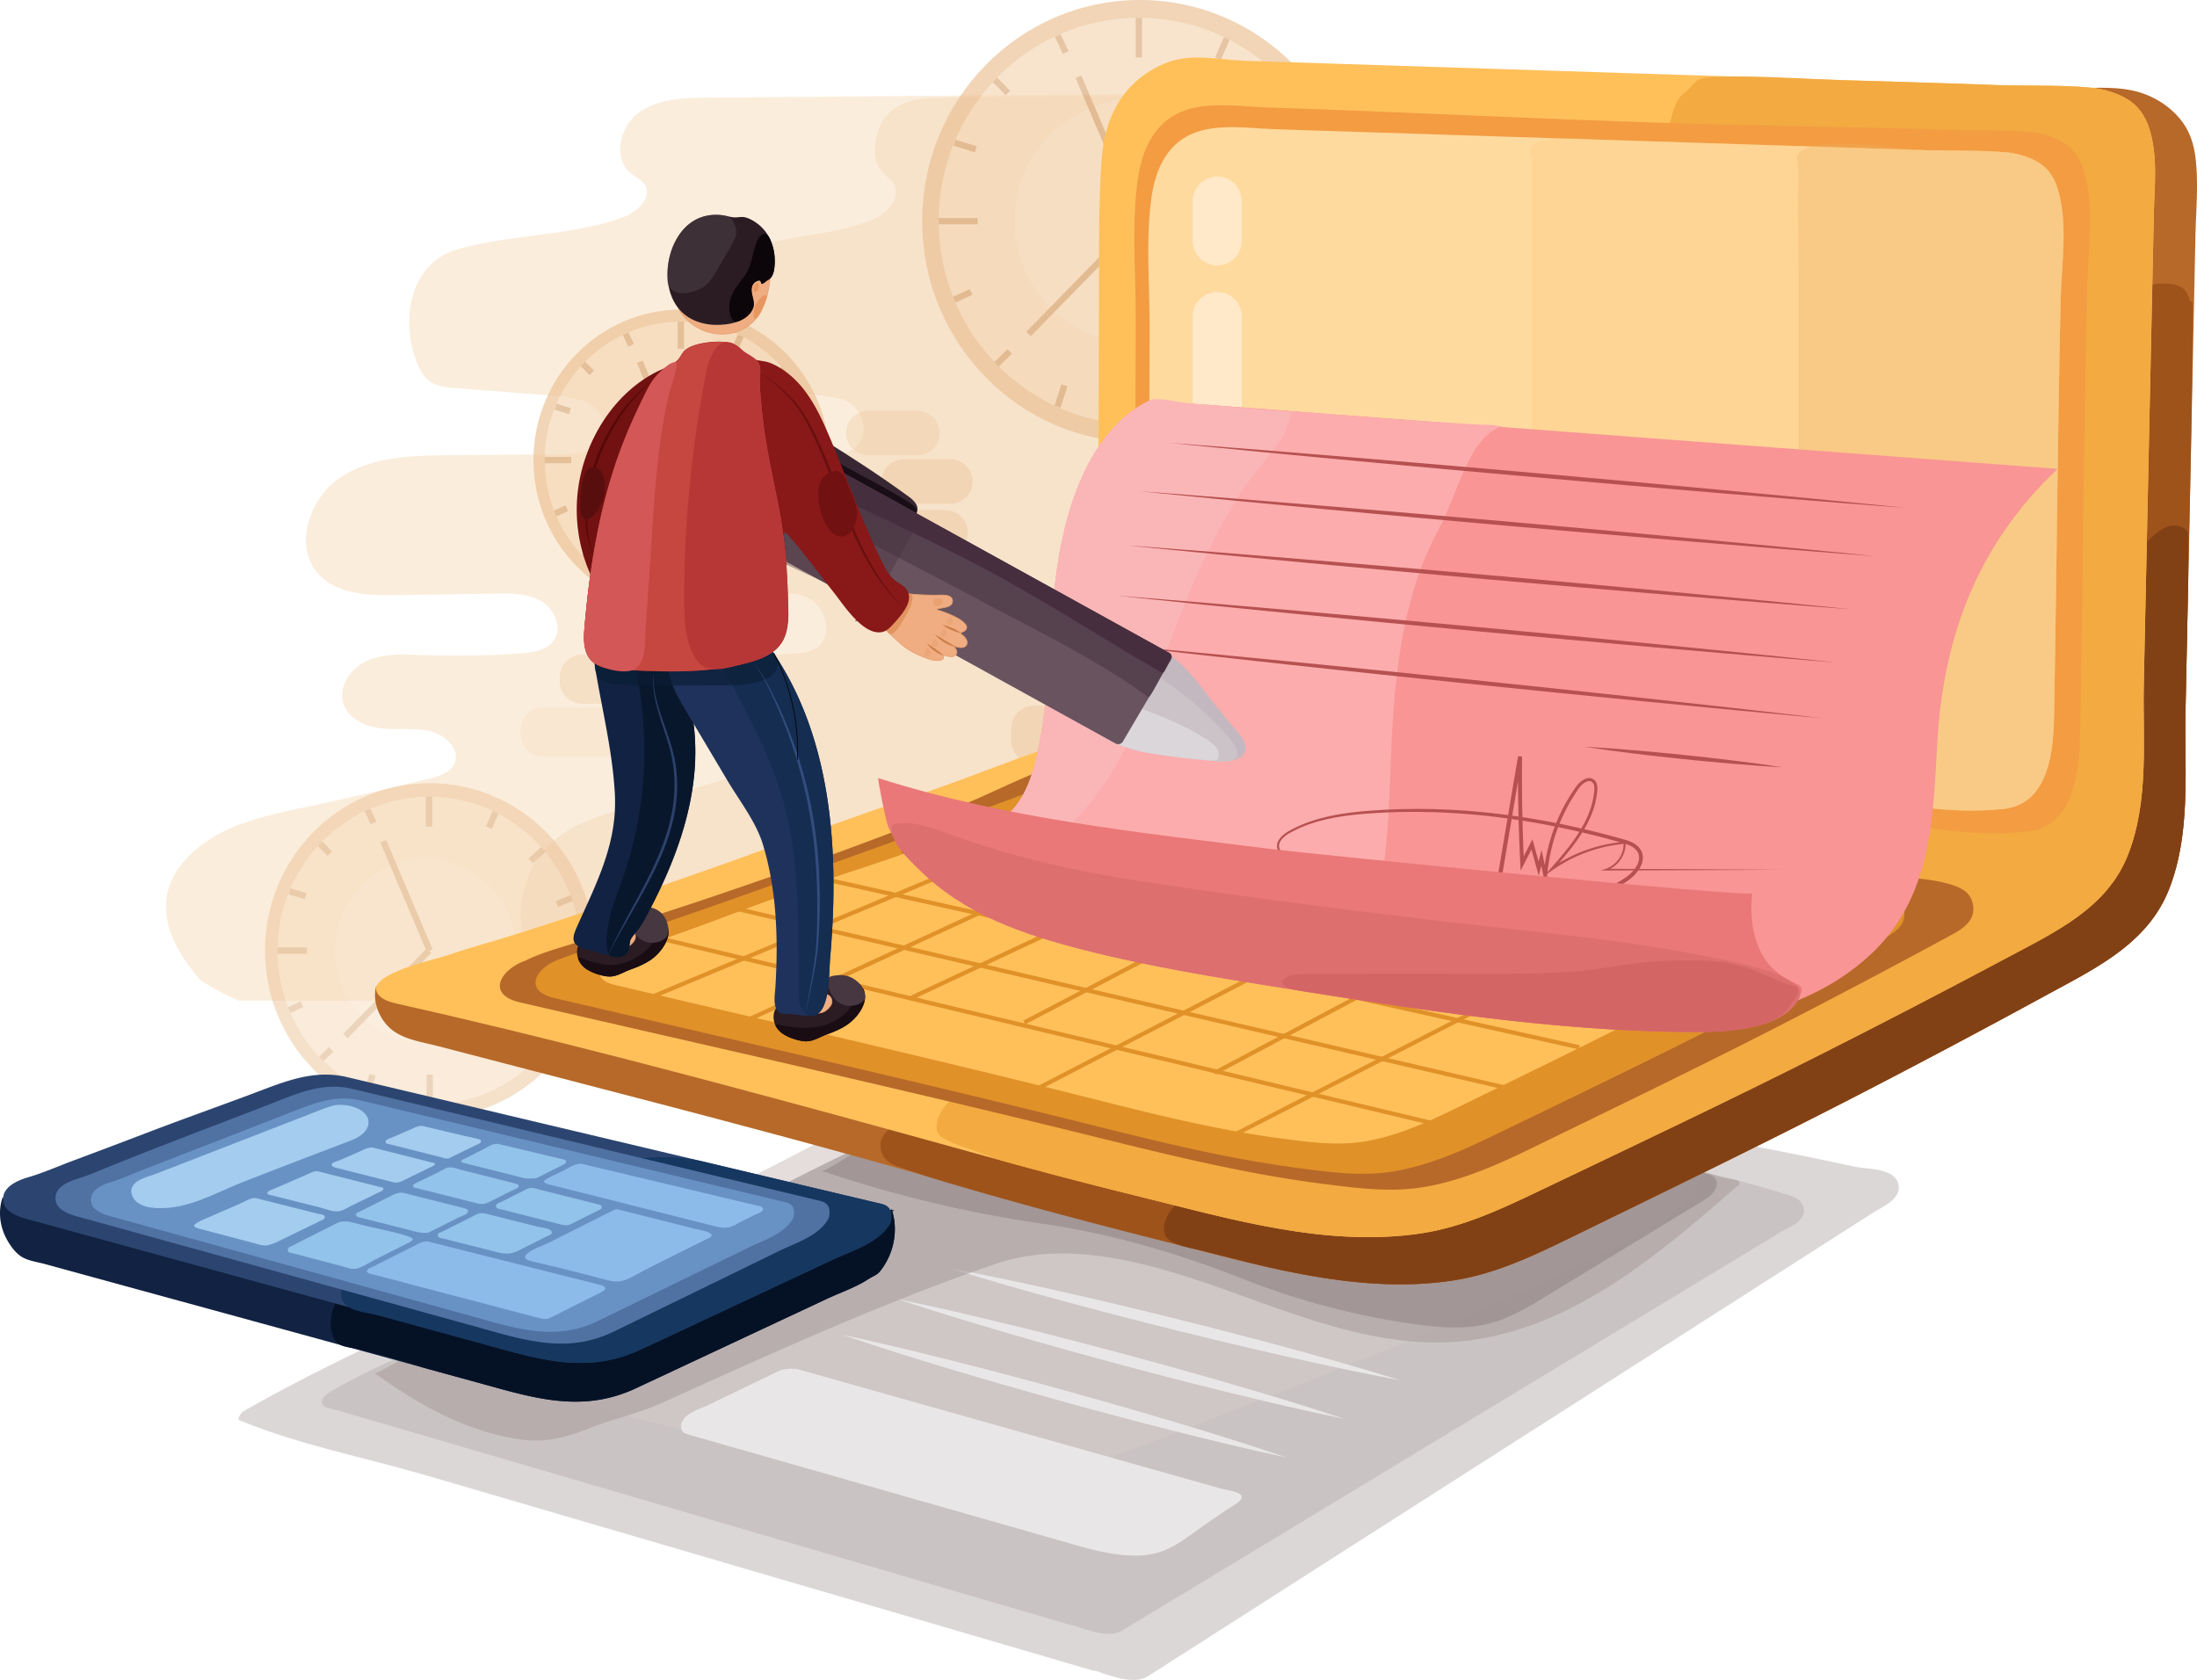 <svg xmlns="http://www.w3.org/2000/svg" xmlns:xlink="http://www.w3.org/1999/xlink" viewBox="0 0 3138.24 2400"><defs><style>.cls-1,.cls-25,.cls-48,.cls-52,.cls-62,.cls-63,.cls-99{fill:none;}.cls-2{opacity:0.61;}.cls-3{clip-path:url(#clip-path);}.cls-4{fill:#f9e2c5;}.cls-5{opacity:0.24;}.cls-6{clip-path:url(#clip-path-2);}.cls-7{fill:#eac092;}.cls-8{opacity:0.29;}.cls-9{clip-path:url(#clip-path-3);}.cls-10{opacity:0.39;}.cls-11{clip-path:url(#clip-path-4);}.cls-12{clip-path:url(#clip-path-5);}.cls-13{opacity:0.31;}.cls-14{clip-path:url(#clip-path-6);}.cls-15{opacity:0.15;}.cls-16{clip-path:url(#clip-path-7);}.cls-17{clip-path:url(#clip-path-8);}.cls-18{opacity:0.67;}.cls-19{clip-path:url(#clip-path-9);}.cls-20{clip-path:url(#clip-path-10);}.cls-21{opacity:0.17;}.cls-22{clip-path:url(#clip-path-11);}.cls-23{fill:#fff3e6;}.cls-24{fill:#fff;}.cls-25{stroke:#d8a877;stroke-width:9px;}.cls-25,.cls-48,.cls-52,.cls-62,.cls-63,.cls-99{stroke-miterlimit:10;}.cls-26{clip-path:url(#clip-path-12);}.cls-27{clip-path:url(#clip-path-13);}.cls-28{clip-path:url(#clip-path-14);}.cls-29{opacity:0.49;}.cls-30{clip-path:url(#clip-path-15);}.cls-31{clip-path:url(#clip-path-16);}.cls-32{clip-path:url(#clip-path-17);}.cls-33{fill:#dbd7d7;}.cls-34{fill:#e5dcdc;}.cls-35{opacity:0.43;}.cls-36{clip-path:url(#clip-path-18);}.cls-37{fill:#b2aaaa;}.cls-38{fill:#e8e6e6;}.cls-39{opacity:0.58;}.cls-40{clip-path:url(#clip-path-19);}.cls-41{fill:#a89d9d;}.cls-42{clip-path:url(#clip-path-20);}.cls-43{fill:#847777;}.cls-44{clip-path:url(#clip-path-21);}.cls-45{fill:#b76929;}.cls-46{fill:#9e531b;}.cls-47{fill:#824115;}.cls-48,.cls-62,.cls-63{stroke:#000;}.cls-48{stroke-width:3px;}.cls-49{fill:#ffc05a;}.cls-50{fill:#f2aa41;}.cls-51{fill:#e09128;}.cls-52{stroke:#e09128;stroke-width:6px;}.cls-53{fill:#f39c42;}.cls-54{fill:#ffda9f;}.cls-55{clip-path:url(#clip-path-22);}.cls-56{fill:#fff5e6;}.cls-57{clip-path:url(#clip-path-23);}.cls-58{clip-path:url(#clip-path-24);}.cls-59{fill:#ffca7d;}.cls-60{clip-path:url(#clip-path-25);}.cls-61{fill:#edb162;}.cls-63{stroke-width:2px;}.cls-64{fill:#f99595;}.cls-65{fill:#fcacac;}.cls-66{opacity:0.63;}.cls-67{clip-path:url(#clip-path-26);}.cls-68{fill:#f9bdbd;}.cls-69{fill:#b75151;}.cls-70{fill:#ea7878;}.cls-71{fill:#dd6f6f;}.cls-72{opacity:0.53;}.cls-73{clip-path:url(#clip-path-27);}.cls-74{fill:#cc5c5c;}.cls-75{fill:#112242;}.cls-76{fill:#051226;}.cls-77{fill:#2c4570;}.cls-78{fill:#153760;}.cls-79{fill:#5072a3;}.cls-80{fill:#6992c4;}.cls-81{fill:#a3ccef;}.cls-82{fill:#8cbbea;}.cls-83{fill:#92c3ea;}.cls-84{fill:#c4b8c0;}.cls-85{fill:#382732;}.cls-86{fill:#190e16;}.cls-87{opacity:0.5;}.cls-88{clip-path:url(#clip-path-28);}.cls-89{fill:#d1cdd0;}.cls-90{opacity:0.35;}.cls-91{clip-path:url(#clip-path-29);}.cls-92{fill:#f9f9f9;}.cls-93{fill:#68535f;}.cls-94{fill:#56424f;}.cls-95{fill:#472e3f;}.cls-96{clip-path:url(#clip-path-30);}.cls-97{fill:#422e3c;}.cls-98{fill:#efad81;}.cls-99{stroke:#e59e6e;}.cls-100{fill:#cc7e4a;}.cls-101{clip-path:url(#clip-path-31);}.cls-102{fill:#db884f;}.cls-103{clip-path:url(#clip-path-32);}.cls-104{opacity:0.22;}.cls-105{clip-path:url(#clip-path-33);}.cls-106{clip-path:url(#clip-path-34);}.cls-107{clip-path:url(#clip-path-35);}.cls-108{clip-path:url(#clip-path-36);}.cls-109{fill:#2b1b23;}.cls-110{fill:#190c13;}.cls-111{fill:#473740;}.cls-112{fill:#09172d;}.cls-113{fill:#1f325b;}.cls-114{fill:#142d51;}.cls-115{clip-path:url(#clip-path-37);}.cls-116{fill:#0a1d33;}.cls-117{fill:#721111;}.cls-118{fill:#0c0509;}.cls-119{opacity:0.57;}.cls-120{clip-path:url(#clip-path-38);}.cls-121{fill:#4c3f47;}.cls-122{fill:#891818;}.cls-123{fill:#c64640;}.cls-124{fill:#b73737;}.cls-125{fill:#d35757;}.cls-126{opacity:0.46;}.cls-127{clip-path:url(#clip-path-39);}.cls-128{fill:#5474b5;}.cls-129{fill:#681010;}.cls-130{clip-path:url(#clip-path-40);}.cls-131{fill:#560909;}.cls-132{fill:#e89760;}.cls-133{fill:#590e0e;}</style><clipPath id="clip-path"><rect class="cls-1" x="237.01" y="134.34" width="1606.01" height="1354.26"/></clipPath><clipPath id="clip-path-2"><rect class="cls-1" x="743.38" y="134.34" width="1251.2" height="1287.62"/></clipPath><clipPath id="clip-path-3"><rect class="cls-1" x="1208.52" y="587" width="133.44" height="63.44"/></clipPath><clipPath id="clip-path-4"><rect class="cls-1" x="1259.19" y="656.26" width="130" height="63.44"/></clipPath><clipPath id="clip-path-5"><rect class="cls-1" x="1252.31" y="728.9" width="130" height="63.44"/></clipPath><clipPath id="clip-path-6"><rect class="cls-1" x="799.39" y="935.09" width="148.4" height="70.47"/></clipPath><clipPath id="clip-path-7"><rect class="cls-1" x="743.38" y="1010.54" width="176.66" height="70.47"/></clipPath><clipPath id="clip-path-8"><rect class="cls-1" x="1444.43" y="1008.17" width="206.4" height="82.34"/></clipPath><clipPath id="clip-path-9"><rect class="cls-1" x="1317.31" width="621.68" height="631.87"/></clipPath><clipPath id="clip-path-10"><rect class="cls-1" x="1340.86" y="25.42" width="571.76" height="581.12"/></clipPath><clipPath id="clip-path-11"><rect class="cls-1" x="1449.04" y="142.2" width="341.87" height="347.47"/></clipPath><clipPath id="clip-path-12"><rect class="cls-1" x="762.04" y="442.29" width="423.02" height="429.95"/></clipPath><clipPath id="clip-path-13"><rect class="cls-1" x="778.06" y="459.58" width="389.05" height="395.43"/></clipPath><clipPath id="clip-path-14"><rect class="cls-1" x="851.67" y="539.05" width="232.63" height="236.43"/></clipPath><clipPath id="clip-path-15"><rect class="cls-1" x="378.47" y="1118.88" width="470.73" height="478.44"/></clipPath><clipPath id="clip-path-16"><rect class="cls-1" x="396.3" y="1138.12" width="432.93" height="440.02"/></clipPath><clipPath id="clip-path-17"><rect class="cls-1" x="478.22" y="1226.55" width="258.86" height="263.1"/></clipPath><clipPath id="clip-path-18"><rect class="cls-1" x="459.61" y="1516.55" width="2117.25" height="817.65"/></clipPath><clipPath id="clip-path-19"><rect class="cls-1" x="535.19" y="1501.99" width="1949.74" height="555.94"/></clipPath><clipPath id="clip-path-20"><rect class="cls-1" x="1172.95" y="1501.99" width="1279.37" height="394.5"/></clipPath><clipPath id="clip-path-21"><rect class="cls-1" x="1509.87" y="920.02" width="173.38" height="82.34"/></clipPath><clipPath id="clip-path-22"><rect class="cls-1" x="1703.71" y="417.19" width="70.05" height="562.92"/></clipPath><clipPath id="clip-path-23"><rect class="cls-1" x="1703.71" y="252.23" width="70.05" height="126.96"/></clipPath><clipPath id="clip-path-24"><rect class="cls-1" x="2184.81" y="197.42" width="762.81" height="960.59"/></clipPath><clipPath id="clip-path-25"><rect class="cls-1" x="2567.03" y="205.06" width="380.59" height="952.95"/></clipPath><clipPath id="clip-path-26"><rect class="cls-1" x="1319.33" y="569.93" width="524.61" height="673.5"/></clipPath><clipPath id="clip-path-27"><rect class="cls-1" x="1831.2" y="1372.06" width="737.91" height="102.4"/></clipPath><clipPath id="clip-path-28"><rect class="cls-1" x="1568.19" y="957.43" width="199.41" height="130.97"/></clipPath><clipPath id="clip-path-29"><rect class="cls-1" x="1568.28" y="998.92" width="172.71" height="87.83"/></clipPath><clipPath id="clip-path-30"><rect class="cls-1" x="1038.67" y="632.51" width="270.17" height="229.76"/></clipPath><clipPath id="clip-path-31"><rect class="cls-1" x="1262.23" y="847.78" width="41.14" height="57.76"/></clipPath><clipPath id="clip-path-32"><rect class="cls-1" x="1332.88" y="854.49" width="14.42" height="11.35"/></clipPath><clipPath id="clip-path-33"><rect class="cls-1" x="1343.23" y="899.03" width="8.86" height="10.69"/></clipPath><clipPath id="clip-path-34"><rect class="cls-1" x="1330.74" y="913.21" width="8.85" height="10.69"/></clipPath><clipPath id="clip-path-35"><rect class="cls-1" x="1320.25" y="926.65" width="8.86" height="10.69"/></clipPath><clipPath id="clip-path-36"><rect class="cls-1" x="1352.01" y="881.97" width="8.85" height="10.69"/></clipPath><clipPath id="clip-path-37"><rect class="cls-1" x="849.67" y="932.42" width="261.01" height="46.93"/></clipPath><clipPath id="clip-path-38"><rect class="cls-1" x="953.27" y="306.86" width="98.4" height="112.14"/></clipPath><clipPath id="clip-path-39"><rect class="cls-1" x="1074.01" y="943.67" width="96.87" height="505.72"/></clipPath><clipPath id="clip-path-40"><rect class="cls-1" x="868.63" y="958.7" width="98.66" height="405.58"/></clipPath></defs><title>signill</title><g id="Layer_2" data-name="Layer 2"><g id="Layer_1-2" data-name="Layer 1"><g class="cls-2"><g class="cls-3"><path class="cls-4" d="M901.11,305A70.44,70.44,0,0,1,888.39,311c-74.77,26.44-157.55,23.39-234.09,45-67.5,19-82.71,96.42-59.83,159.58,4.09,11.3,9.89,22.63,19.79,29.46,10.29,7.1,23.41,8.31,35.88,9.29l140.58,11.1c18.28,1.44,37.35,3.13,52.94,12.78s26.3,29.89,19,46.72c-8.84,20.45-36,23.68-58.24,23.88l-162.13,1.46c-53.91.49-111.26,2-156.14,31.85s-67.48,99.35-30.66,138.74c26.52,28.38,70.27,29.81,109.1,29.26l144.56-2c21.79-.31,44.81-.31,63.65,10.64s30.68,37,18.76,55.3c-10,15.28-30.73,18.32-48.93,19.53a1371.54,1371.54,0,0,1-141.5,2.17c-25.88-.94-52.89-2.41-76.53,8.16s-42.23,37.65-33.78,62.13c7.35,21.31,31.48,32.11,53.89,34.57s45.33-.92,67.44,3.49c22.42,4.46,46.28,25.9,36.87,46.73-5.85,13-21.42,17.87-35.23,21.29q-89.62,22.23-179.94,41.52c-54.43,11.63-111.62,23.68-153.89,59.89-70.3,60.2-44.16,128.34,5.83,186.28,17.39,11.8,36.19,21.18,55.37,29.8H880.87c0,19.08-.6,38.14-.65,57.21,36.59-6.45,74,2.38,111.2,1.81,63.13-1,90-51.1,144.42-71.87,86.47-33,170.9-84.6,215.58-165.65,14.33-26,24.13-54.24,37.86-80.56,40.82-78.26,113.78-102.06,182.53-151.38,72.72-52.15,140.49-113.7,185.91-191.72,37.57-64.52,58.34-137.49,72.64-210.77,16.1-82.53,18.82-173.2-3.54-254.83-18.61-68-29.69-170-97.46-207.83-35.38-19.74-78-19.9-118.5-19.56l-600.33,5.06c-33.8.28-70,1.31-97.5,21s-38.44,65.44-12.24,86.81c6.85,5.59,15.71,9.21,20.3,16.77,9.08,14.94-3.87,31.22-20,40.94"/></g></g><g class="cls-5"><g class="cls-6"><path class="cls-7" d="M1261.68,305a50.62,50.62,0,0,1-9.9,6.06c-58.18,26.44-122.59,23.39-182.14,45-52.52,19-64.36,96.42-46.56,159.58,3.19,11.3,7.7,22.63,15.4,29.46,8,7.1,18.21,8.31,27.92,9.29l109.38,11.1c14.23,1.44,29.06,3.13,41.2,12.78s20.46,29.89,14.79,46.72c-6.87,20.45-28,23.68-45.31,23.88l-126.15,1.46c-41.95.49-86.57,2-121.5,31.85S886.31,781.44,915,820.83c20.64,28.38,54.68,29.81,84.9,29.26l112.48-2c17-.31,34.86-.31,49.52,10.64s23.87,37,14.6,55.3c-7.76,15.28-23.91,18.32-38.07,19.53a830.9,830.9,0,0,1-110.1,2.17c-20.14-.94-41.15-2.41-59.55,8.16s-32.86,37.65-26.28,62.13c5.72,21.31,24.49,32.11,41.93,34.57s35.27-.92,52.48,3.49c17.44,4.46,36,25.9,28.68,46.73-4.55,13-16.66,17.87-27.41,21.29q-69.74,22.23-140,41.52c-42.35,11.63-86.85,23.68-119.75,59.89s-48.31,105.29-20.75,148.22c17.73,27.63,47.62,36.92,75.48,37.82,91.55,3,182.51.71,274.56,5.77l300.94,16.52c84.16,4.62,172.83-99.35,203.46-170.75,11.15-26,18.78-54.24,29.46-80.56,31.76-78.26,88.53-102.06,142-151.38,56.58-52.15,109.31-113.7,144.66-191.72,29.23-64.52,45.39-137.49,56.52-210.77,12.53-82.53,14.64-173.2-2.76-254.83-14.48-68-23.1-170-75.83-207.83-27.53-19.74-60.68-19.9-92.21-19.56l-467.11,5.06c-26.3.28-54.47,1.31-75.87,21s-29.9,65.44-9.52,86.81c5.33,5.59,12.22,9.21,15.8,16.77,7.06,14.94-3,31.22-15.55,40.94"/></g></g><g class="cls-8"><g class="cls-9"><path class="cls-7" d="M1310.24,650.44h-70a31.72,31.72,0,0,1,0-63.44h70a31.72,31.72,0,0,1,0,63.44"/></g></g><g class="cls-10"><g class="cls-11"><path class="cls-7" d="M1357.47,719.7h-66.56a31.72,31.72,0,0,1,0-63.44h66.56a31.72,31.72,0,0,1,0,63.44"/></g></g><g class="cls-10"><g class="cls-12"><path class="cls-7" d="M1350.59,792.34H1284a31.72,31.72,0,0,1,0-63.44h66.56a31.72,31.72,0,0,1,0,63.44"/></g></g><g class="cls-13"><g class="cls-14"><path class="cls-7" d="M914.94,1005.56H832.23a32.94,32.94,0,0,1-32.84-32.84v-4.79a32.94,32.94,0,0,1,32.84-32.84h82.71a32.94,32.94,0,0,1,32.84,32.84v4.79a32.94,32.94,0,0,1-32.84,32.84"/></g></g><g class="cls-15"><g class="cls-16"><path class="cls-7" d="M887.19,1081h-111a32.94,32.94,0,0,1-32.84-32.84v-4.79a32.94,32.94,0,0,1,32.84-32.84h111A33,33,0,0,1,920,1043.38v4.79A33,33,0,0,1,887.19,1081"/></g></g><g class="cls-10"><g class="cls-17"><path class="cls-7" d="M1618,1090.51h-140.7a32.94,32.94,0,0,1-32.85-32.84V1041a32.94,32.94,0,0,1,32.85-32.85H1618a32.94,32.94,0,0,1,32.85,32.85v16.65a32.94,32.94,0,0,1-32.85,32.84"/></g></g><g class="cls-18"><g class="cls-19"><path class="cls-7" d="M1317.31,315.93c0,174.49,139.17,315.94,310.84,315.94S1939,490.42,1939,315.93,1799.82,0,1628.15,0s-310.84,141.45-310.84,315.93"/><g class="cls-18"><g class="cls-20"><path class="cls-4" d="M1340.86,316c0,160.47,128,290.56,285.88,290.56S1912.62,476.45,1912.62,316s-128-290.56-285.88-290.56S1340.86,155.51,1340.86,316"/></g></g><g class="cls-21"><g class="cls-22"><path class="cls-23" d="M1449,315.93c0,96,76.53,173.74,170.94,173.74s170.93-77.78,170.93-173.74S1714.38,142.2,1620,142.2,1449,220,1449,315.93"/></g></g><line class="cls-24" x1="1626.74" y1="25.42" x2="1626.74" y2="82.07"/><line class="cls-25" x1="1626.74" y1="25.42" x2="1626.74" y2="82.07"/><line class="cls-24" x1="1340.86" y1="315.93" x2="1396.6" y2="315.93"/><line class="cls-25" x1="1340.86" y1="315.93" x2="1396.6" y2="315.93"/><line class="cls-24" x1="1856.87" y1="315.98" x2="1912.62" y2="315.98"/><line class="cls-25" x1="1856.87" y1="315.98" x2="1912.62" y2="315.98"/><line class="cls-24" x1="1628.15" y1="549.88" x2="1628.15" y2="606.54"/><line class="cls-25" x1="1628.15" y1="549.88" x2="1628.15" y2="606.54"/><line class="cls-25" x1="1421.18" y1="114.05" x2="1439.75" y2="132.91"/><line class="cls-25" x1="1510.84" y1="50.65" x2="1522.25" y2="75.07"/><line class="cls-25" x1="1363.59" y1="203.91" x2="1393.92" y2="213.34"/><line class="cls-25" x1="1423.37" y1="520.63" x2="1442.3" y2="502.15"/><line class="cls-25" x1="1362.85" y1="428.21" x2="1387.11" y2="417.12"/><line class="cls-25" x1="1510.57" y1="581.01" x2="1520.47" y2="550.38"/><line class="cls-25" x1="1842.78" y1="124.69" x2="1818.7" y2="146.63"/><line class="cls-25" x1="1895.99" y1="216.53" x2="1867.95" y2="228.19"/><line class="cls-25" x1="1752.32" y1="54.91" x2="1739.75" y2="83.74"/><line class="cls-25" x1="1628.15" y1="315.98" x2="1540.47" y2="109.59"/><line class="cls-25" x1="1469.2" y1="477.14" x2="1626.74" y2="315.98"/></g></g><g class="cls-18"><g class="cls-26"><path class="cls-7" d="M762,657.26c0,118.73,94.69,215,211.51,215s211.51-96.25,211.51-215-94.7-215-211.51-215S762,538.54,762,657.26"/><g class="cls-18"><g class="cls-27"><path class="cls-4" d="M778.06,657.29c0,109.2,87.09,197.72,194.52,197.72s194.53-88.52,194.53-197.72S1080,459.58,972.58,459.58,778.06,548.1,778.06,657.29"/></g></g><g class="cls-21"><g class="cls-28"><path class="cls-23" d="M851.67,657.26c0,65.29,52.08,118.22,116.31,118.22s116.32-52.93,116.32-118.22S1032.22,539.05,968,539.05,851.67,592,851.67,657.26"/></g></g><line class="cls-24" x1="972.58" y1="459.58" x2="972.58" y2="498.13"/><line class="cls-25" x1="972.58" y1="459.58" x2="972.58" y2="498.13"/><line class="cls-24" x1="778.06" y1="657.26" x2="815.99" y2="657.26"/><line class="cls-25" x1="778.06" y1="657.26" x2="815.99" y2="657.26"/><line class="cls-24" x1="1129.18" y1="657.29" x2="1167.11" y2="657.29"/><line class="cls-25" x1="1129.18" y1="657.29" x2="1167.11" y2="657.29"/><line class="cls-24" x1="973.55" y1="816.45" x2="973.55" y2="855.01"/><line class="cls-25" x1="973.55" y1="816.45" x2="973.55" y2="855.01"/><line class="cls-25" x1="832.72" y1="519.89" x2="845.35" y2="532.72"/><line class="cls-25" x1="893.72" y1="476.75" x2="901.49" y2="493.37"/><line class="cls-25" x1="793.52" y1="581.04" x2="814.17" y2="587.46"/><line class="cls-25" x1="834.2" y1="796.55" x2="847.09" y2="783.97"/><line class="cls-25" x1="793.03" y1="733.66" x2="809.53" y2="726.12"/><line class="cls-25" x1="893.54" y1="837.64" x2="900.28" y2="816.79"/><line class="cls-25" x1="1119.59" y1="527.14" x2="1103.21" y2="542.06"/><line class="cls-25" x1="1155.79" y1="589.62" x2="1136.71" y2="597.56"/><line class="cls-25" x1="1058.04" y1="479.65" x2="1049.48" y2="499.26"/><line class="cls-25" x1="973.55" y1="657.29" x2="913.88" y2="516.86"/><line class="cls-25" x1="865.39" y1="766.96" x2="972.58" y2="657.29"/></g></g><g class="cls-29"><g class="cls-30"><path class="cls-7" d="M378.47,1358.1c0,132.12,105.38,239.22,235.37,239.22S849.2,1490.22,849.2,1358.1s-105.37-239.22-235.36-239.22S378.47,1226,378.47,1358.1"/><g class="cls-18"><g class="cls-31"><path class="cls-4" d="M396.3,1358.13c0,121.51,96.92,220,216.47,220s216.46-98.5,216.46-220-96.91-220-216.46-220-216.47,98.51-216.47,220"/></g></g><g class="cls-21"><g class="cls-32"><path class="cls-23" d="M478.22,1358.1c0,72.65,57.94,131.55,129.43,131.55s129.42-58.9,129.42-131.55-57.94-131.55-129.42-131.55-129.43,58.9-129.43,131.55"/></g></g><line class="cls-24" x1="612.77" y1="1138.12" x2="612.77" y2="1181.02"/><line class="cls-25" x1="612.77" y1="1138.12" x2="612.77" y2="1181.02"/><line class="cls-24" x1="396.3" y1="1358.1" x2="438.51" y2="1358.1"/><line class="cls-25" x1="396.3" y1="1358.1" x2="438.51" y2="1358.1"/><line class="cls-24" x1="787.02" y1="1358.13" x2="829.23" y2="1358.13"/><line class="cls-25" x1="787.02" y1="1358.13" x2="829.23" y2="1358.13"/><line class="cls-24" x1="613.84" y1="1535.24" x2="613.84" y2="1578.14"/><line class="cls-25" x1="613.84" y1="1535.24" x2="613.84" y2="1578.14"/><line class="cls-25" x1="457.12" y1="1205.24" x2="471.18" y2="1219.51"/><line class="cls-25" x1="525.01" y1="1157.23" x2="533.65" y2="1175.72"/><line class="cls-25" x1="413.51" y1="1273.28" x2="436.48" y2="1280.42"/><line class="cls-25" x1="458.78" y1="1513.09" x2="473.11" y2="1499.1"/><line class="cls-25" x1="412.96" y1="1443.11" x2="431.33" y2="1434.72"/><line class="cls-25" x1="524.81" y1="1558.81" x2="532.31" y2="1535.62"/><line class="cls-25" x1="776.35" y1="1213.3" x2="758.12" y2="1229.91"/><line class="cls-25" x1="816.64" y1="1282.83" x2="795.41" y2="1291.66"/><line class="cls-25" x1="707.86" y1="1160.46" x2="698.34" y2="1182.28"/><line class="cls-25" x1="613.84" y1="1358.13" x2="547.44" y2="1201.86"/><line class="cls-25" x1="493.48" y1="1480.16" x2="612.77" y2="1358.13"/></g></g><path class="cls-33" d="M2689.13,1673c11.81,3.24,21.44,9.11,23,21.13,2.43,20-24.07,30.37-39.21,40L2604,1778.24l-84.64,54.11-96.6,61.77-104.81,67L2208.65,2031l-110,70.33-107,68.37-100.16,64L1802,2291l-75.32,48.16-57.28,36.62-20.7,13.24c-2.72,1.73-5.53,3.39-8.17,5.22-11.55,8-28.88,6.24-42.46,3.07-6-1.4-11.71-3.43-17.61-5-5.64-1.46-13.31-5.61-19.14-5.61l-32.73-9.59-38.45-11.26-43.61-12.77-48.2-14.12-52.23-15.3-55.7-16.31-58.59-17.17-60.92-17.84L1108.15,2254l-63.89-18.72-64.53-18.9-64.59-18.92L851,2178.72l-63-18.46-61.42-18-59.23-17.35-56.47-16.54c-88.55-25.94-185.77-44.61-270.41-80a18,18,0,0,1,9.47-13.53C547.75,1903.11,760.21,1821.31,968,1730.6c213.17-93,405.62-219,614.13-319.87,38.22-18.49,79.45-42.2,119.07-56,45-15.62,105.84-11.47,152.39-6.78,14.68,1.48,30.36,4.06,41,14.31,29.65,28.58-5.13,84.29,18.07,118.32,8.49,12.44,23,19,36.86,25,45.46,18.6,92.89,37,134.94,62.25,18.47,11.07,38.44,11.51,59.54,14q41.06,4.89,82,10.43,163.9,22.11,326.22,54.35,48.21,9.57,96.24,20c10.3,2.24,26.95,2.48,40.67,6.26"/><path class="cls-34" d="M2433.32,1663.68c-.79,12.82-7.39,28.19-21.62,46.7-20.77,27-51.89,43.76-82.26,59.24-212.12,108.17-434.7,194.16-656.82,279.94-76.33,29.48-153.84,59.25-235.29,67.09-85,8.18-170.25-7.89-253.76-25.57q-261-55.26-516.84-132.28c-18-5.42-36.75-11.37-50.1-24.6-57.35-56.83,89.22-91.5,124-106.42,75.75-32.47,151.81-64.2,227.35-97.18,213.17-93,405.62-219,614.13-319.87,38.22-18.49,79.45-42.2,119.07-56,45-15.62,105.83-11.47,152.39-6.78,14.68,1.48,30.36,4.07,41,14.31,29.65,28.58-5.13,84.29,18.07,118.32,8.49,12.44,23,19,36.86,25,45.46,18.6,92.89,37,134.94,62.25,18.47,11.07,38.44,11.51,59.54,14q41.06,4.9,82,10.43c55.34,7.47,211.47,4.05,207.32,71.32"/><g class="cls-35"><g class="cls-36"><path class="cls-37" d="M2555.33,1707.59a54,54,0,0,1,10.6,4.27c5.84,3.41,9.88,9.05,10.74,15,2.55,17.68-21.63,26.43-35.38,34.76l-62.63,37.9-76.91,46.55L2314,1899.19l-95.24,57.64-99.3,60.1-99.94,60.49-97.18,58.82-91,55.09-81.43,49.28L1681.41,2282l-52.05,31.5-18.81,11.39c-2.46,1.49-5,2.91-7.41,4.49-10.49,6.9-26.45,5.13-39,2.16-5.51-1.3-10.82-3.17-16.26-4.59-5.21-1.35-12.32-5.1-17.68-5.18L1500,2313l-35.51-10.4-40.28-11.8-44.51-13-48.23-14.12L1280,2248.53l-54.1-15.85-56.26-16.48-57.9-16.95-59-17.29-59.59-17.45L933.54,2147l-59.2-17.34-58.22-17.05L759.4,2096l-54.7-16-52.15-15.28q-57.07-16.72-114.17-33.39l-57.1-16.67c-6.5-1.89-19.38-3-21.4-9.94-2.13-7.31,8.78-14.62,14.37-17.81A994,994,0,0,1,584.18,1933c159.68-66.49,319.45-128,472.09-208.09,129.79-68.08,261.77-132.81,399.33-183.8,27.77-10.3,58.31-25.89,88.47-24.49,28.9,1.35,60.72,9.67,89.6,13.78,78.09,11.13,154.27,32.36,230.38,52.53,119.78,31.76,240.77,61.39,364.25,74.43,56.46,6,121.88-3.87,176.36,9.63,49.46,12.26,101.88,24.8,150.67,40.59"/></g></g><path class="cls-38" d="M1837.74,2082.27c-53.75-11.42-107.07-24.37-160.27-37.78s-106.18-27.55-159-42.15-105.58-29.73-158.13-45.46-104.94-32.06-156.92-49.88c53.75,11.39,107.08,24.34,160.27,37.75s106.18,27.56,159,42.17,105.58,29.75,158.13,45.49,104.94,32.06,156.93,49.86"/><path class="cls-38" d="M1920.56,2027.12c-54-11.06-107.69-23.66-161.21-36.72s-106.83-26.86-160-41.11-106.25-29-159.14-44.42-105.62-31.37-158-48.85c54,11,107.69,23.63,161.21,36.7s106.83,26.85,160,41.13,106.24,29.05,159.13,44.44,105.62,31.37,158,48.83"/><path class="cls-38" d="M2000.35,1972c-54.42-10.12-108.45-21.78-162.36-33.92s-107.64-25-161.26-38.32-107.1-27.19-160.43-41.66S1409.79,1828.53,1357,1812c54.42,10.1,108.45,21.76,162.36,33.9s107.64,25,161.25,38.35,107.1,27.2,160.43,41.68,106.51,29.54,159.33,46.08"/><path class="cls-38" d="M1720.61,2178.66l32.87-22.56c5.76-4,28.89-14.87,16.87-22.08-6.75-4.05-19.12-5.34-26.87-7.53L1705,2115.62l-104.49-29.48-126-35.55L1345,2014.06l-114.84-32.4L1148,1958.48c-4.85-1.37-9.67-3.11-14.81-3.1-6.47,0-14.27.44-20.18,2.94-4.34,1.84-8.51,4.11-12.74,6.16l-27.54,13.3-59.13,28.58c-13.32,6.44-35.8,12-40.09,27-2.13,7.46.34,13.38,8.32,15.73,4.4,1.29,8.82,2.51,13.24,3.77l69.26,19.76,89,25.4,100.46,28.66,103.51,29.53,98.2,28,84.52,24.11c30.13,8.59,61.42,16,93.33,13.63,36.63-2.77,59.06-23.93,87.2-43.26"/><g class="cls-39"><g class="cls-40"><path class="cls-41" d="M2246.52,1566.27a1021.13,1021.13,0,0,1,93.9,43.68c24.89,13.07,70.5,28.58,63.5,64.9a57.94,57.94,0,0,1,22.83-.74c7.42,1.25,13.56,2.15,20.9,4.48a150.07,150.07,0,0,0,24.37,5.92c3.56.5,14.07,1,12.8,6.42-.57,2.42-2.93,3.32-4.61,4.77q-8.58,7.44-17.15,14.91-17.46,15.2-35.13,30.15c-51.17,43.14-104.51,84.45-163.2,117-57.12,31.64-119.67,54.31-185.14,59.13-113.34,8.35-222.84-36.42-329.94-74.43-101.34-36-222.14-73.26-328.32-36.58-162.54,56.13-319.73,127.75-475.84,198.39-33.32,15.08-69,22.66-102.27,35.71-34.32,13.46-63.24,21.76-100.89,16.3-76.84-11.13-145.23-50-207.14-94.52,3.06,2.2,53.49-29.34,59.75-32.5,22.21-11.21,44.8-22.08,67.89-31.41,16.55-6.69,33.59-7.09,50.08-13.42,24.22-9.29,47.7-21.49,71.41-32,91.45-40.71,183.25-80.89,271.95-127.42,129.79-68.08,261.77-132.81,399.33-183.8,148-54.87,316.75-37.71,472.65-32.29,63.87,2.22,128,5.68,190.6,18.48,43.81,9,86.31,22.35,127.67,39"/></g></g><g class="cls-35"><g class="cls-42"><path class="cls-43" d="M2246.52,1566.27a1021.13,1021.13,0,0,1,93.9,43.68c24.89,13.07,70.5,28.58,63.5,64.9a57.94,57.94,0,0,1,22.83-.74c12.36,2.09,31.5,5.83,23.79,24.09-3.46,8.21-11.53,13.36-19.14,18l-221.8,135c-25.82,15.72-52.09,31.63-81.31,39.35-35,9.25-72.07,6.13-108,1.12a1066.36,1066.36,0,0,1-243-63.88c-94.94-37.4-188-65-288.92-79.6A1782.43,1782.43,0,0,1,1173,1672.51c6.69,2.27,57.59-34.06,67.21-38.52,19.52-9,35.16-19,53.15-30,48.29-29.68,109.45-43.26,162.29-62.85,148-54.87,316.75-37.71,472.65-32.29,63.87,2.22,128,5.68,190.6,18.48,43.81,9,86.31,22.35,127.67,39"/></g></g><g class="cls-39"><g class="cls-44"><path class="cls-7" d="M1650.41,1002.36H1542.72a32.94,32.94,0,0,1-32.85-32.85V952.87A32.94,32.94,0,0,1,1542.72,920h107.69a32.94,32.94,0,0,1,32.84,32.85v16.64a32.94,32.94,0,0,1-32.84,32.85"/></g></g><path class="cls-45" d="M2985.53,125.57c27.16-.52,54-.49,79.33,9.35,22.42,8.71,42,23.67,54.78,42.59,14.19,21.07,17.09,45.35,18.19,69.36,1.4,30.39-1.2,60.6-1.83,90.91L3134.05,431l-.51,24.23q-3.09,147.32-6.17,294.63l-5.56,265.77c-1.73,82.66,8.1,173.42-23.24,254C3068,1348.23,2993.93,1383,2920.33,1423.1q-130,70.89-261.81,139c-135.45,70-273.44,136.78-410.91,204-54.35,26.56-109.9,53.51-170.63,63-138.78,21.66-280.76-22.34-414.5-55.9-144.85-36.35-287.72-78.89-431.43-118.76-130-36.06-261-70.32-392-104.38l-142.21-37-72.1-18.75c-21.11-5.49-44-8.57-61.56-20.61-20.31-13.91-31.88-41.9-26-64.26,183-4.94,365.67-23.93,548.65-19.56,146.21,3.49,292.89,9.94,438.44-4.37a1546.29,1546.29,0,0,0,513.91-143.26c162.87-77.81,320.7-196,377.5-367.29,45.34-136.78,21.91-294.85,94.78-419.17,24.63-42,59-77.46,94.82-110.44,109.63-100.88,231.29-216.94,380.24-219.76"/><path class="cls-46" d="M3059.06,409.81c13.9-3.49,29.21-6.2,43.53-3.78,16,2.71,21.13,9,25.19,23.06.51,1.77,3.58,1.22,3.94,2.49.68,2.36-.24,4.69.23,7,.76,3.78,0,8.57,0,12.44q0,13.68-.12,27.38-.17,27.39-.5,54.77c-.85,72.21-2.43,144.42-3.94,216.64l-5.56,265.77c-1.73,82.66,8.1,173.42-23.24,254C3068,1348.23,2993.93,1383,2920.33,1423.1q-130,70.89-261.81,139c-135.45,70-273.44,136.78-410.91,204-54.35,26.56-109.9,53.51-170.63,63-138.78,21.66-280.76-22.34-414.5-55.9-105.14-26.38-210.5-54.2-314.36-85.21q-26.13-7.8-51.84-16.88c-16-5.66-32-8.07-37.38-26.2-7.83-26.56,23.26-42.28,44-48.25,139.25-41.39,288.52-21.07,433.22-33.95,101.49-9,200.71-34.44,299.4-59.77,109.14-28,220.29-56.85,315.65-116.89,148.06-93.22,242-251.21,316.91-409.33S2806,651.9,2915,515.09c27.81-34.88,59.27-68.18,98.95-88.56a225.52,225.52,0,0,1,45.1-16.72"/><path class="cls-47" d="M3101.46,751.05a22.05,22.05,0,0,1,5.49-.22c4.85.42,9.91,1.57,13.9,4.51s4.77,5.13,4.77,9.52c0,28.3.25,56.5-.35,84.77q-1.76,83-3.46,166c-1.73,82.67,8.1,173.42-23.24,254C3068,1348.23,2993.93,1383,2920.33,1423.1q-130,70.89-261.81,139c-135.45,70-273.44,136.78-410.91,204-54.35,26.56-109.9,53.51-170.63,63-80,12.49-161.46,2.92-240.22-13.32-41.44-8.55-81.86-19.94-123-29.85-14.12-3.41-47-7.6-50.52-25-6.92-34.41,48.8-68,74.34-75.39,39.12-11.3,80.79-6,121.41-3.1,300.17,21.46,607.43-101.52,809.91-324.16,154.06-169.4,245.4-386.28,384.65-568.06,9.49-12.39,29.44-36.23,47.93-39.16"/><line class="cls-48" x1="3016.15" y1="1263.01" x2="1542.11" y2="1038.9"/><path class="cls-49" d="M1130.79,1199.34c-38.56,14-77.09,28-115.75,41.62-92.7,32.69-185.74,64.42-279.44,94.09-32.33,10.24-65.39,18.89-97.42,30-16.75,5.8-114.83,26.51-99.31,53.62,5.5,9.61,18.59,13.14,30.3,15.76,210,47,419,102.61,626.28,158.84,141.9,38.48,283,79.55,426,114.64,132,32.41,272.23,74.88,409.24,54,60-9.15,114.81-35.15,168.47-60.79,135.72-64.83,272-129.27,405.68-196.84q130.1-65.73,258.47-134.16c72.67-38.73,145.8-72.26,176-148.13,30.94-77.8,21.22-165.39,22.93-245.18q2.73-128.26,5.47-256.53,3-142.18,6.07-284.37l2.75-128.71c.88-40.91,6.2-83.89-6.52-123.76-4.32-13.52-11.67-26.57-23.25-36.07-15.43-12.66-39.8-20.26-60.46-22.19-43.69-4.07-89.78-2.24-133.88-3.67L1779.87,86.92c-39.81-1.29-78.45-12-115.88,3.59-60.53,25.29-86,78.36-90.26,135.18-4.57,60.93-3.73,121.75-3.91,182.7q-.37,131.51-.76,263-.25,92.1-.76,184.2-.19,47.29-.27,94.58c0,28-2.6,55.78-19.33,80.48-20.14,29.71-59.39,39.77-91.09,51.6-55.46,20.69-110.71,41.88-166.84,60.69-53.62,18-106.82,37.14-160,56.4"/><path class="cls-50" d="M1380.63,1554c-16.74,11.65-37.53,27-41.76,48.29-2.26,11.43-1.07,17.41,8.94,23.65,11.16,7,23.8,11.17,36.2,15.31,18.16,6.06,35.64,13.94,54,19q30.81,8.44,61.69,16.62,60.75,16.07,121.76,31.05c132,32.41,272.23,74.88,409.24,54,60-9.15,114.81-35.15,168.47-60.79,135.72-64.83,272-129.27,405.68-196.84q130.1-65.73,258.47-134.16c72.67-38.73,145.8-72.26,176-148.13,30.94-77.79,21.22-165.39,22.93-245.18q2.73-128.26,5.47-256.53,3-142.18,6.07-284.37,1.38-64.37,2.75-128.71c.88-40.91,6.2-83.89-6.52-123.76-4.32-13.52-11.67-26.57-23.25-36.07-15.43-12.66-39.8-20.26-60.46-22.19-43.69-4.07-89.78-2.24-133.88-3.67-69.77-2.68-139.57-4.7-209.37-6.64-64.53-1.79-130.19-7.36-194.69-5-8.24.33-16.95.76-23.81,5.33-4.13,2.74-7.22,6.74-10.65,10.31-6.5,6.74-13.81,10.64-18.09,19.07-4.38,8.65-6.77,17.75-9.48,27q-11.94,40.86-22.54,82.09c-14.25,55-27,110.45-39.37,166-24.67,110.87-47.59,222.2-77.11,331.92-25.54,94.93-56.11,188.74-96.6,278.43-15.24,33.74-32.06,67.19-55.53,95.83-25.12,30.64-57.06,54.85-89.17,78.07a2812.18,2812.18,0,0,1-552.08,311.07c-16,6.74-47.23,21-73.23,39.08"/><path class="cls-45" d="M1131.54,1241.6q-100.05,35.58-200.92,68.18-45.57,15.75-91.15,31.55c-28.83,10-61.54,17.41-88.82,31-35.3,12.45-57.35,48.25-7.75,59.76,264.75,61.16,530.21,120.42,793.91,185.29,116.31,28.61,232.8,58.56,352.46,73.85,50.26,6.42,100.43,13.11,149.92,3.72,54.33-10.3,102.43-32.13,150.9-55.75,122.49-59.67,245.44-119,366.13-181.18q117.42-60.51,233.28-123.49c19.33-10.51,33.95-23.13,27.9-45.61a28.91,28.91,0,0,0-2.54-6.47c-6.5-11.87-20.05-16.53-33.26-20.2-31.29-8.69-69.26-8.24-101.66-12.91q-76.83-11.1-153.56-22.68-153.47-23.15-306.64-47.76c-202.18-32.29-404.12-65.75-606.28-98.16-81.51-13.07-166.52,40.47-239.53,69.55q-120.09,47.85-242.39,91.27"/><path class="cls-51" d="M1130.57,1254.61c-84.45,30.37-169.21,59.65-254.11,88.93-25.77,8.88-51.81,17.27-77.34,26.85-32.82,11.49-53.4,44.7-7.36,55.49,245.76,57.35,492.2,112.95,737,173.75,108,26.82,216.1,54.88,327.2,69.33,46.68,6.07,93.26,12.38,139.25,3.77,50.5-9.46,95.24-29.64,140.32-51.47,113.93-55.18,228.29-110,340.56-167.55q109.23-56,217-114.22c18-9.72,31.59-21.42,26-42.31a26.67,26.67,0,0,0-2.35-6c-6-11-18.57-15.39-30.83-18.83-29-8.14-64.32-7.79-94.41-12.21q-71.33-10.45-142.58-21.38-142.49-21.81-284.7-45c-187.72-30.41-375.22-61.91-562.91-92.44a155,155,0,0,0-91.71,13.27c-26.11,12.47-53.4,22.38-80.74,32.46-91.4,33.68-183.21,65.89-274.77,99.07q-11.76,4.28-23.54,8.5"/><path class="cls-49" d="M1126.75,1272.91q-44.84,16.08-89.39,32.89c-50.14,18.93-100.9,36.76-151.8,53.73l-1.3.46c-29.38,10.37-47.8,40.35-6.59,50.1,219.93,51.76,440.46,102,659.51,156.83,96.62,24.21,193.38,49.54,292.81,62.58,41.77,5.48,83.46,11.18,124.62,3.39,45.18-8.54,85.22-26.76,125.56-46.47,102-49.82,204.31-99.33,304.78-151.27q97.76-50.52,194.21-103.13c9.8-5.34,20-12.24,23.28-22.57a27.29,27.29,0,0,0,1.16-7.91c.05-2.87-1.29-4.52-3.29-6.83a51.94,51.94,0,0,0-14.61-11.34c-7.6-4.11-16-6.81-24.56-9-13.33-3.47-27-5.82-40.63-8.16-26.77-4.61-53.46-8.93-80.32-13q-39.77-6-79.5-12.12-127.52-19.69-254.79-40.61c-168-27.45-335.77-55.88-503.74-83.43a137.51,137.51,0,0,0-82.06,12c-23.38,11.26-47.8,20.21-72.26,29.31-45.72,15.23-90.88,33.38-135.9,50.56-44.7,17-90.74,30.87-136,46.62q-24.66,8.6-49.23,17.4"/><path class="cls-52" d="M1126.75,1272.91q-44.84,16.08-89.39,32.89c-50.14,18.93-100.9,36.76-151.8,53.73l-1.3.46c-29.38,10.37-47.8,40.35-6.59,50.1,219.93,51.76,440.46,102,659.51,156.83,96.62,24.21,193.38,49.54,292.81,62.58,41.77,5.48,83.46,11.18,124.62,3.39,45.18-8.54,85.22-26.76,125.56-46.47,102-49.82,204.31-99.33,304.78-151.27q97.76-50.52,194.21-103.13c9.8-5.34,20-12.24,23.28-22.57a27.29,27.29,0,0,0,1.16-7.91c.05-2.87-1.29-4.52-3.29-6.83a51.94,51.94,0,0,0-14.61-11.34c-7.6-4.11-16-6.81-24.56-9-13.33-3.47-27-5.82-40.63-8.16-26.77-4.61-53.46-8.93-80.32-13q-39.77-6-79.5-12.12-127.52-19.69-254.79-40.61c-168-27.45-335.77-55.88-503.74-83.43a137.51,137.51,0,0,0-82.06,12c-23.38,11.26-47.8,20.21-72.26,29.31-45.72,15.23-90.88,33.38-135.9,50.56-44.7,17-90.74,30.87-136,46.62Q1151.32,1264.11,1126.75,1272.91Z"/><path class="cls-53" d="M2428,177.12q22.58.63,45.17,1.17c102.18,2.45,204.41,3.74,306.5,7.09,39.8,1.3,81.4-.38,120.82,3.37,18.65,1.77,40.65,8.77,54.57,20.42,10.45,8.75,17.08,20.76,21,33.2,16.71,53.39,6.14,116.41,5,171.09-4.59,210.51-5.92,421-9.77,631.55-.87,47.31-5.11,134.48-74.24,142.7-39.64,4.7-81.64,2.9-121.17-2.21-372.3-48.11-746.66-97.74-1116.2-160.77-13-2.22-27.29-5.13-35.09-14.73-6.81-8.38-6.74-19.61-6.36-30,3.51-96.3,3-192.13,3.32-288.47q.35-119.1.73-238.22c.12-64.13-5.75-126.25,2-190.06,3.34-27.6,10.53-55.76,28.89-78.14,38.49-46.93,103.08-33.35,158.68-31.52,205.46,6.74,410.71,17.75,616.23,23.5"/><path class="cls-54" d="M2421.19,203.93l329.42,10.62c38.11,1.22,77.95-.35,115.71,3.17,17.85,1.66,38.92,8.23,52.25,19.17,10,8.21,16.37,19.48,20.1,31.16,16,50.13,5.89,109.28,4.75,160.61-4.39,197.61-5.64,395.24-9.32,592.85-.83,44.4-4.89,126.24-71.09,134-38,4.41-78.19,2.72-116-2.08-356.55-45.18-715.07-91.79-1069-151-12.46-2.09-26.14-4.82-33.6-13.83-6.53-7.87-6.47-18.41-6.1-28.13,3.36-90.4,2.91-180.36,3.17-270.79q.32-111.81.68-223.63c.11-60.2-5.51-118.52,1.89-178.41,3.2-25.91,10.09-52.35,27.66-73.35,36.86-44.06,98.72-31.3,152-29.58l128.59,4.14,468.93,15.1"/><g class="cls-39"><g class="cls-55"><path class="cls-56" d="M1738.73,980.11h0a35.13,35.13,0,0,0,35-35V452.22a35,35,0,1,0-70,0V945.08a35.13,35.13,0,0,0,35,35"/></g></g><g class="cls-39"><g class="cls-57"><path class="cls-56" d="M1738.73,379.19h0a35.13,35.13,0,0,0,35-35v-56.9a35,35,0,1,0-70,0v56.9a35.13,35.13,0,0,0,35,35"/></g></g><g class="cls-13"><g class="cls-58"><path class="cls-59" d="M2421.19,203.93l329.42,10.62c38.11,1.22,77.95-.35,115.71,3.17,17.85,1.66,38.92,8.23,52.25,19.17,10,8.21,16.37,19.48,20.1,31.16,16,50.13,5.89,109.28,4.75,160.61-4.39,197.61-5.64,395.24-9.32,592.85-.83,44.4-4.89,126.24-71.09,134-38,4.41-78.19,2.72-116-2.08q-148.12-18.77-296.19-38.05-77.81-10.21-155.57-20.72c-54.92-7.44-77.49-4.32-106.91-52.5V226c-24-39,82.92-26.92,93.54-26.57l139.35,4.48"/></g></g><g class="cls-13"><g class="cls-60"><path class="cls-61" d="M2567.05,224a5.09,5.09,0,0,1,.33-1.92c17.41-32.43,142.24-8.73,183.23-7.52,38.11,1.22,77.95-.35,115.71,3.17,17.85,1.66,38.92,8.23,52.25,19.17,10,8.21,16.37,19.48,20.1,31.16,16,50.13,5.89,109.28,4.75,160.61-4.39,197.61-5.64,395.24-9.32,592.85-.83,44.4-4.89,126.24-71.09,134-38,4.41-78.19,2.72-116-2.08-35.66-4.52-95.65-.43-127.56-16.18-3.45-1.7-50.45-43-50.45-37.87V396.61c0-49.49-1.78-99.35,0-148.81.12-3.39-2.16-18.18-1.91-23.81"/></g></g><line class="cls-52" x1="1647.23" y1="1124.45" x2="933.46" y2="1423.18"/><line class="cls-52" x1="1750.84" y1="1141.62" x2="1071.66" y2="1455.47"/><line class="cls-52" x1="1866.4" y1="1160.86" x2="1300.26" y2="1426.19"/><line class="cls-52" x1="1995.5" y1="1182.31" x2="1462.99" y2="1460.79"/><line class="cls-52" x1="2152.07" y1="1207.99" x2="1484.55" y2="1553.83"/><line class="cls-52" x1="2301.74" y1="1231.9" x2="1735.12" y2="1532.79"/><line class="cls-52" x1="2471.26" y1="1257.85" x2="1766.39" y2="1619.55"/><line class="cls-62" x1="1500.23" y1="1137.98" x2="2585.84" y2="1328.09"/><line class="cls-62" x1="1455.06" y1="1190.17" x2="2482.27" y2="1384.16"/><line class="cls-62" x1="1393.49" y1="1178.55" x2="1455.06" y2="1190.17"/><line class="cls-62" x1="1288.63" y1="1217.48" x2="2367.66" y2="1444.06"/><line class="cls-52" x1="1175.98" y1="1255.51" x2="2255.92" y2="1496.27"/><line class="cls-52" x1="1055.25" y1="1299.09" x2="2148.02" y2="1553.3"/><line class="cls-52" x1="941.7" y1="1340.42" x2="2043.04" y2="1603.87"/><path class="cls-63" d="M1026.42,576.66c-39.69,32.13-75.54,73.61-84.25,123.92"/><path class="cls-62" d="M1222,887.11c16-7.66,28-19.32,38.9-32.33,6.92-8.25,12.72-17.52,15.06-27.68"/><path class="cls-64" d="M2492.7,1452.42c66.33-14.69,128.18-41.63,178.21-87.74,87.35-80.52,90.17-190.87,96.22-301.35,8.47-154.61,57.92-285.69,172.12-393.49L1641.86,572.15c-88.85,43.68-122.11,161-133.53,251.82-10.61,84.35-8.24,170.45-26.76,253.42-5.4,24.19-12.77,48.44-26.9,68.79s-36,36.5-60.67,38.77c-23.31,2.15-45.82-8-67-17.82l-64.46-30h0c10.46,5,8.25,27.14,11.37,36.16,5.81,16.82,15.37,31.66,26.86,45.25,24.83,29.36,58.67,50.44,92.75,67.42,90.88,45.26,191.08,68,290.55,88.3q208.62,42.66,419.39,73.74c127.55,18.81,261.89,32.6,389.27,4.36"/><path class="cls-65" d="M1962.86,1299.76c18.77-64.51,20.78-133,23.31-200.3,2.92-77.6,7.31-156,26.32-231.6,9.43-37.5,22.55-74.19,40.88-108.3,17-31.62,26.62-64.06,42.34-96.45A195.39,195.39,0,0,1,2106,644c9-14.29,22.2-29.8,39-34.63-9.75-2.71-20.68-2.14-30.77-2.74l-34.71-2c-77.16-4.54-154.1-11.12-231.17-16.93l-152.92-11.51c-11.35-.85-42.82-9.26-53.48-4-88.84,43.67-122.1,161-133.52,251.81-10.61,84.35-8.24,170.45-26.76,253.42-5.4,24.19-12.77,48.44-26.9,68.79s-36,36.5-60.67,38.77c-23.31,2.15-45.82-8-67-17.82l-64.44-29.94c10.46,5,8.25,27.14,11.37,36.16,5.81,16.82,15.37,31.66,26.86,45.25,24.83,29.36,58.67,50.44,92.75,67.42,90.88,45.26,191.08,68,290.55,88.3,57.36,11.73,131.14,39.26,189.62,35.5,45.43-2.92,71.43-56.27,84.42-94.82q2.57-7.57,4.78-15.24"/><g class="cls-66"><g class="cls-67"><path class="cls-68" d="M1621.5,1040.84c31.06-66.47,52.75-137.28,81.71-204.85A1015.53,1015.53,0,0,1,1764,716.59c13.17-22.14,30-41.86,45.44-62.38,7.72-10.23,16.18-19.91,22.93-30.85,1.28-2.08,15.6-33.93,10.45-34.35q-45.42-3.4-90.76-8c-25.65-2.61-50.31-3.54-75.76-7.83-10-1.68-24.77-5.76-34.45-1-88.84,43.67-122.1,161-133.52,251.81-10.61,84.35-8.24,170.45-26.76,253.42-5.4,24.19-12.77,48.44-26.9,68.79s-36,36.5-60.67,38.77c-14.93,1.37-55.19-19.51-64.41-14.73-16,8.29-10.74,35.27-1.58,46.36,11.76,14.24,30.85,20,49.09,22.89,26.93,4.28,46,7.6,71.13-4,23.3-10.7,44.75-25.27,64.14-42,37.54-32.37,67.45-73.19,91-116.61q9.63-17.78,18.13-36.08"/></g></g><path class="cls-69" d="M1670.83,632.72l32.84,2.45,32.83,2.56,65.65,5.12q65.64,5.26,131.27,10.72l131.24,11.08,131.2,11.42L2327,687.81c43.72,4,87.44,7.94,131.15,12.08s87.42,8.24,131.12,12.45l65.53,6.47,32.77,3.23,32.76,3.35L2687.53,723l-32.83-2.56-65.65-5.12q-65.64-5.26-131.27-10.71c-43.76-3.59-87.49-7.39-131.24-11.09L2195.34,682,2064.16,670.3,1933,658.21q-65.57-6.09-131.12-12.45l-65.53-6.46-32.77-3.23Z"/><path class="cls-69" d="M1627.82,701.79l32.88,2.45,32.88,2.56,65.74,5.13q65.73,5.28,131.45,10.73l131.42,11.1,131.39,11.44L2285,757c43.77,4,87.56,8,131.33,12.1s87.54,8.25,131.3,12.47L2613.2,788l32.82,3.24,32.8,3.35-32.88-2.44-32.88-2.56-65.74-5.13q-65.73-5.28-131.45-10.73c-43.82-3.59-87.62-7.41-131.42-11.11l-131.39-11.44L2021.7,739.41l-131.34-12.1q-65.65-6.1-131.3-12.47l-65.62-6.47-32.82-3.24Z"/><path class="cls-69" d="M1609.75,779.1l32.34,2.4,32.33,2.51,64.66,5q64.65,5.18,129.27,10.54c43.09,3.53,86.17,7.27,129.25,10.91l129.21,11.24L2256,833.3c43.05,4,86.11,7.83,129.15,11.91s86.09,8.12,129.12,12.27l64.54,6.38,32.27,3.19,32.26,3.31L2611,868l-32.33-2.51-64.65-5q-64.65-5.17-129.28-10.54c-43.09-3.52-86.16-7.27-129.24-10.91l-129.22-11.25L1997.1,816.14c-43-4-86.11-7.83-129.16-11.9s-86.08-8.13-129.12-12.28l-64.54-6.37L1642,782.4Z"/><path class="cls-69" d="M1596.45,851l32.08,2.54,32.07,2.64,64.14,5.3q64.14,5.43,128.24,11.06c42.75,3.7,85.47,7.61,128.21,11.42l128.17,11.77,128.15,12.08c42.7,4.14,85.42,8.17,128.11,12.42s85.39,8.47,128.08,12.8l64,6.63,32,3.32,32,3.44-32.08-2.53-32.07-2.64L2493.43,936q-64.14-5.44-128.24-11.06c-42.75-3.7-85.47-7.62-128.21-11.43l-128.17-11.77-128.15-12.09c-42.7-4.14-85.41-8.18-128.11-12.43s-85.39-8.47-128.08-12.79l-64-6.64-32-3.32Z"/><path class="cls-69" d="M1583.33,920.53l31.93,2.85,31.92,3,63.84,5.93q63.81,6.08,127.62,12.33c42.54,4.12,85.06,8.46,127.59,12.7l127.54,13,127.52,13.35c42.5,4.57,85,9,127.48,13.69s85,9.32,127.45,14.07l63.69,7.27,31.85,3.64,31.84,3.75-31.93-2.85-31.92-3-63.84-5.93q-63.81-6.08-127.62-12.33c-42.54-4.12-85.05-8.47-127.58-12.7l-127.55-13-127.52-13.36c-42.49-4.56-85-9-127.48-13.69s-85-9.32-127.44-14.06l-63.7-7.27-31.85-3.64Z"/><path class="cls-69" d="M2263.22,1066.87c23.72,1.2,47.37,3,71,5,11.82,1,23.63,2.1,35.44,3.16l35.4,3.5,35.37,3.82c11.78,1.39,23.57,2.66,35.33,4.16,23.55,2.88,47.07,6,70.53,9.65-23.72-1.2-47.37-3-71-5-11.82-.94-23.62-2.11-35.43-3.16l-35.41-3.51-35.37-3.82c-11.77-1.38-23.56-2.66-35.33-4.16-23.54-2.88-47.07-6-70.53-9.64"/><path class="cls-69" d="M2135.63,1246.29c-23.94.92-47.88,1.83-71.84,2.45s-47.93.89-71.9.57q-18-.22-36-1c-12-.5-24-1.1-35.92-2.13a312.33,312.33,0,0,1-35.72-4.94,176.2,176.2,0,0,1-34.54-10.64c-1.38-.62-2.8-1.15-4.14-1.85l-4.08-2c-1.37-.64-2.66-1.44-4-2.16s-2.66-1.44-4-2.26a23,23,0,0,1-7.17-6.27,13.33,13.33,0,0,1-2.14-9.65,19.82,19.82,0,0,1,4.15-8.71,36.62,36.62,0,0,1,6.7-6.53,53.12,53.12,0,0,1,7.81-4.88l4-2.17,4.07-2c2.7-1.38,5.5-2.51,8.26-3.75,1.37-.63,2.8-1.12,4.2-1.69s2.81-1.12,4.23-1.64c5.69-2,11.42-3.93,17.25-5.49a289.42,289.42,0,0,1,35.39-7.34c11.91-1.75,23.88-3,35.85-3.92l18-1.2c3-.23,6-.35,9-.45l9-.36,9-.34,9-.12,9-.12,4.5-.06,4.5,0,18,.21,18,.65c24,1.09,48,2.92,71.81,5.69s47.61,6.36,71.24,10.66,47.08,9.49,70.41,15.2l17.46,4.41,17.38,4.72c5.75,1.57,11.69,3,17.47,5.65a36.13,36.13,0,0,1,8.29,5,23.54,23.54,0,0,1,6.33,7.84,21.82,21.82,0,0,1,2.2,9.93,26.24,26.24,0,0,1-2,9.73,41.79,41.79,0,0,1-4.65,8.43A59.49,59.49,0,0,1,2334,1251a69.41,69.41,0,0,1-7.14,6.12c-2.53,1.72-5,3.57-7.61,5.13a139.85,139.85,0,0,1-16.08,8.77L2299,1273l-4.23,1.74-2.11.86-2.15.78c-1.43.52-2.85,1.07-4.29,1.56q-8.64,2.91-17.48,5.12a304,304,0,0,1-35.69,6.41,614.29,614.29,0,0,1-72.07,4.09c-24,.11-48-.73-72-1.57l-2.23-.08-.54-2.17a82.06,82.06,0,0,1-2.49-13.06,32.94,32.94,0,0,1,.1-7,22.84,22.84,0,0,1,2-7,22.49,22.49,0,0,1,4.17-6.1,18.08,18.08,0,0,1,6.39-4.25,15.18,15.18,0,0,1,3.91-.86l1-.07,1,0a10.92,10.92,0,0,1,2,.23,15.85,15.85,0,0,1,7.08,3.26,23.64,23.64,0,0,1,4.87,5.47,35,35,0,0,1,3.26,6.15,55,55,0,0,1,2.21,6.44l1.55,6.26a47.22,47.22,0,0,0,4.17,11.26c1.88,3.32,4.47,5.83,7.72,6.82l-3.82,2.37,37.1-219.33,5.74.52q-.85,76.32,2.8,152.61l-5.13-1.1,14-27.24,3.13-6.1,1.82,6.6,9.56,34.59-5.07.06,3.95-15.4,2.75-10.71,2.31,10.81,5.62,26.19-5.07.34a257.59,257.59,0,0,1,17.92-75.5,260.77,260.77,0,0,1,17.31-34.83c3.29-5.6,6.87-11,10.58-16.34.43-.66,1-1.34,1.47-2s1.08-1.33,1.63-2a38.78,38.78,0,0,1,3.65-3.6,24.44,24.44,0,0,1,9.17-5.23,12.87,12.87,0,0,1,5.81-.25l1.47.41c.47.19.92.42,1.38.65a6.15,6.15,0,0,1,1.26.81,9.45,9.45,0,0,1,1.16.93,11.59,11.59,0,0,1,1.88,2.32,13.66,13.66,0,0,1,1.21,2.61,19.53,19.53,0,0,1,1,5.33,36.2,36.2,0,0,1-.12,5.12l-.6,4.88c-.3,3.28-1.07,6.47-1.69,9.68-.28,1.62-.77,3.19-1.19,4.77l-1.31,4.73-1.61,4.63c-.54,1.54-1,3.1-1.7,4.59-1.27,3-2.45,6-3.94,8.95l-2.13,4.4-2.33,4.29c-3.1,5.72-6.63,11.18-10.22,16.57-1.88,2.64-3.71,5.31-5.64,7.91s-3.85,5.2-5.89,7.71c-8,10.17-16.46,19.89-25,29.52l-2.4-2.69a215.25,215.25,0,0,1,104.68-37.26l1.51-.12.05,1.5a41.35,41.35,0,0,1-27.63,39.59l-.39-2.39,126.12.65,126.11.76-126.11.58-126.12.46-7.57,0,7.18-2.42a38.67,38.67,0,0,0,25.52-37.15l1.57,1.39a212.59,212.59,0,0,0-102.85,37.36l-12.26,8.58,9.86-11.27c8.46-9.67,16.83-19.39,24.67-29.5,2-2.5,3.84-5.11,5.76-7.66s3.68-5.22,5.51-7.83c3.5-5.32,6.92-10.7,9.92-16.3l2.26-4.2,2.06-4.29c1.43-2.83,2.56-5.79,3.78-8.71.64-1.45,1.11-3,1.63-4.45l1.53-4.49,1.24-4.57c.4-1.52.87-3,1.13-4.59.58-3.1,1.31-6.17,1.58-9.31l.56-4.69a32.7,32.7,0,0,0,.09-4.52c-.17-2.91-.93-5.66-2.72-7.29a6.8,6.8,0,0,0-3.14-1.66,8.33,8.33,0,0,0-3.72.21,20.09,20.09,0,0,0-7.4,4.34,33.11,33.11,0,0,0-3.2,3.18,33.87,33.87,0,0,0-2.77,3.62c-3.62,5.25-7.11,10.58-10.31,16.08a251.72,251.72,0,0,0-34.12,108.37l-1.37,17.34-3.69-17-5.68-26.17,5.06.09-3.91,15.4-2.42,9.55-2.65-9.49-9.65-34.57,5,.5-13.93,27.29-4.61,9-.52-10.13q-3.9-76.41-3.15-153l5.74.51-36.9,219.36-.57,3.37-3.25-1a17.67,17.67,0,0,1-6.65-3.82,23.58,23.58,0,0,1-4.54-5.76,52.41,52.41,0,0,1-4.76-12.72l-1.53-6.2a47.63,47.63,0,0,0-1.94-5.69,23.89,23.89,0,0,0-6.33-9.27,9.93,9.93,0,0,0-4.44-2.07,9,9,0,0,0-4.74.38,12,12,0,0,0-4.2,2.82,16.48,16.48,0,0,0-3,4.44,16.89,16.89,0,0,0-1.46,5.27,28,28,0,0,0-.08,5.8,76.53,76.53,0,0,0,2.33,12.11l-2.77-2.24c23.94.86,47.86,1.72,71.74,1.63a607.19,607.19,0,0,0,71.39-4,296.76,296.76,0,0,0,35-6.26q8.61-2.15,17-5c1.4-.47,2.78-1,4.16-1.49l2.08-.76,2-.82,4.09-1.67,4-1.82a134.13,134.13,0,0,0,15.47-8.38c2.53-1.49,4.87-3.25,7.3-4.89a63.9,63.9,0,0,0,6.52-5.55,54.45,54.45,0,0,0,5.53-6.45,36.72,36.72,0,0,0,4-7.25c2.1-5,2.31-10.54,0-15.19s-6.77-8-11.92-10.28-10.89-3.82-16.68-5.42l-17.3-4.74-17.37-4.44c-23.21-5.75-46.56-10.92-70.06-15.33s-47.14-8-70.87-10.91-47.58-4.79-71.45-6l-17.92-.72-17.92-.3-4.48-.07-4.49,0-9,.08-9,.08-9,.3-9,.31c-3,.09-6,.19-9,.4l-17.89,1.08c-11.92.83-23.81,2-35.61,3.67a288.44,288.44,0,0,0-35,7c-5.75,1.5-11.4,3.35-17,5.3-1.4.5-2.78,1.06-4.16,1.59s-2.79,1-4.14,1.64c-2.72,1.19-5.48,2.28-8.13,3.62l-4,1.93-3.93,2.1a50.22,50.22,0,0,0-7.44,4.57,34,34,0,0,0-6.17,5.93,16.92,16.92,0,0,0-3.59,7.31,10.32,10.32,0,0,0,1.6,7.46,20.5,20.5,0,0,0,6.25,5.49c1.22.78,2.54,1.48,3.82,2.22s2.56,1.51,3.89,2.15l4,2c1.31.7,2.7,1.23,4,1.85a174.32,174.32,0,0,0,33.94,10.78,311.79,311.79,0,0,0,35.41,5.2c11.9,1.14,23.85,1.84,35.81,2.45s23.92,1,35.89,1.26c23.95.54,47.91.43,71.86.09s47.91-1,71.86-1.61"/><path class="cls-70" d="M1254.69,1111.63c180,57.7,373.62,77.85,561.25,101.36,56.66,7.1,686.15,69.94,686.79,63.09-3.07,30.7.2,63,15.52,89.75,7.53,13.17,18.18,22.5,30.64,30.8,19.73,13.15,31.35,7.75,20.65,29.42-24.41,49.35-118.64,48.79-164.07,48.3-192.4-2.08-383.24-32.5-573.24-62.85-94.78-15.14-189.76-30.32-282.83-54.13-88.75-22.7-170.92-50.27-237.4-116-17.74-17.55-33.19-37.69-43.41-60.57-2.83-6.33-15.73-69.72-13.9-69.14"/><path class="cls-71" d="M2569.54,1426.05c-24.41,49.35-118.64,48.79-164.07,48.3-192.4-2.08-383.24-32.5-573.24-62.85-94.78-15.14-189.76-30.32-282.83-54.13-88.75-22.7-170.92-50.27-237.4-116-15.13-15-43.64-40.15-37.54-63.45,29-7,59.17,5.46,86.17,15.25,86.29,31.28,176.16,51.47,266.75,65.43,140.44,21.65,281.43,39.46,422.5,56.36,136.61,16.37,275.12,26.74,409.76,55.83,15.89,3.43,125.84,23,109.9,55.29"/><g class="cls-72"><g class="cls-73"><path class="cls-74" d="M2557.09,1436.5a91.49,91.49,0,0,1-6.82,8.64c-11.3,10.68-23.4,15.87-38.19,20-34.28,9.57-72,9.59-106.61,9.21-101.8-1.1-203.34-10.16-304.29-22.91-50.56-6.38-101-13.7-151.37-21.42q-36.55-5.6-73.08-11.43c-7.92-1.25-66.94-6.81-37.24-23.49,5.43-3,12-3.18,18.17-3.24q106-1,211.93-.63c57.73.22,115.52.76,173.14-2.91,43.16-2.74,83.89-13,126.83-15,43.29-1.94,87.8-3.72,128.79,10.36,23,7.91,44.44,20.68,68.24,25.87,7.08,1.54-2.24,16.84-9.5,26.9"/></g></g><path class="cls-75" d="M1273.63,1727.39c9.95,30,3.47,64-17,89.37-3.81,4.7-10.76,7-16,10.49a157.47,157.47,0,0,1-18.58,10.33c-13.26,6.42-27.21,11.6-40.56,17.85l-91,42.62-182.13,85.28c-78.1,36.57-147.64,13.33-225.82-8.08l-200.3-54.87-186.8-51.17L125,1822.54,64.67,1806c-11.37-3.11-25.39-4.79-34.92-11.27-8.54-5.81-15.24-15.44-19.91-23.92-10.08-18.3-12.82-40-6.32-59.65,234.33-71.82,486.62-73.86,728.31-33.19,51.13,8.61,101.92,19.17,153.18,27,129.22,19.68,260.39,21.72,391.09,23.72.15,6-4.37-7-2.47-1.27"/><path class="cls-76" d="M1273.63,1727.39c9.95,30,3.47,64-17,89.37-3.81,4.7-10.76,7-16,10.49a157.47,157.47,0,0,1-18.58,10.33c-13.26,6.42-27.21,11.6-40.56,17.85l-91,42.62-182.13,85.28c-78.1,36.57-147.64,13.33-225.82-8.08l-68.13-18.66c-20.18-5.53-39.86-12.78-59.94-18L509.23,1927c-10-2.58-23.49-2.13-29.82-11.37C448.17,1870,530,1779.5,561.08,1756c44.13-33.41,101.1-58,154.87-71,52.42-12.62,115.49,11.76,169.06,19.92,129.22,19.68,260.39,21.72,391.09,23.72.15,6-4.37-7-2.47-1.27"/><path class="cls-77" d="M915.32,1928l182.14-85.29,91-42.61c27.64-12.94,62.74-23.16,80-47.59a25.25,25.25,0,0,0,4-7.27,25,25,0,0,0,.7-6.22c.08-3.3.14-6.72-1.29-9.78-3.74-8-11.85-9.09-20.18-11.07l-29-6.87-58-13.75L955,1647.74l-196.38-46.58-180-42.71-82.93-19.67c-49.3-11.69-92.44,7.81-137.3,24.56-49.31,18.4-98.91,36-148,54.77q-52.77,20.16-105.7,39.93C83.33,1666,62,1675.55,40,1682c-14.28,4.18-33,12.29-35.34,27.73-3.74,24.72,30.57,30.91,49.29,36L132,1767.15l170.36,46.67L489.2,1865l200.31,54.87c78.17,21.41,147.71,44.65,225.81,8.08"/><path class="cls-78" d="M915.32,1928l182.14-85.29,91-42.61c27.64-12.94,62.74-23.16,80-47.59a25.25,25.25,0,0,0,4-7.27,25,25,0,0,0,.7-6.22c.08-3.3.14-6.72-1.29-9.78-3.74-8-11.85-9.09-20.18-11.07l-29-6.87-58-13.75L1003,1659.11c-48.67-11.55-97.49-3.95-146.86,3.83a984.59,984.59,0,0,0-287.23,92c-22,11-44.15,23.3-60.38,41.85-12.21,14-24.39,36.8-20.84,56.14,3.92,21.34,36.54,21.64,55.74,26.9l146.13,40c78.17,21.41,147.71,44.65,225.81,8.08"/><path class="cls-79" d="M877,1902.25l156.87-76.51,78.39-38.23c23.8-11.61,54.16-20.8,68.73-42.65a22.17,22.17,0,0,0,3.32-6.49,23,23,0,0,0,.48-5.56c0-3,0-6-1.32-8.72-3.42-7.15-10.51-8.1-17.81-9.85l-25.37-6.08L1089.55,1696l-183.69-44-172-41.19-157.63-37.76-72.63-17.4c-43.17-10.34-80.34,7.17-119.06,22.2-75.77,29.43-152.1,57.89-227.35,88.38-15.7,6.36-31.2,13.22-47.54,18.2-12.35,3.76-28.49,11-30.21,24.82-2.76,22.08,27.25,27.54,43.66,32.08l68.46,18.94L340.9,1801.6l163.72,45.31,175.55,48.58c68.52,19,129.55,39.57,196.82,6.76"/><path class="cls-80" d="M854.52,1887,997,1817.52l71.2-34.73c21.62-10.54,49.2-18.89,62.43-38.74a19.85,19.85,0,0,0,3-5.9,20.75,20.75,0,0,0,.44-5c0-2.68,0-5.45-1.2-7.93-3.11-6.49-9.54-7.35-16.17-8.94l-23-5.52-46.08-11-166.85-40L724.55,1622.3,581.37,1588l-66-15.8c-39.21-9.4-73,6.5-108.15,20.16q-99.48,38.64-198.94,77.26c-16.75,6.5-33.46,14.28-50.74,19.54-11.21,3.41-25.87,10-27.44,22.55-2.5,20.06,24.75,25,39.66,29.13L232,1758.06l135.62,37.53,148.7,41.15,159.46,44.13c62.23,17.22,117.67,35.94,178.76,6.14"/><path class="cls-81" d="M499.41,1630.05q-75.77,28.74-151.4,58.22c-40,15.55-79.25,40-124.81,37.64-9.6-.5-19.54-2.44-26.91-8s-11.32-15.38-7-23.1c5.84-10.52,22.85-13.72,33.87-18l59.55-23.11Q359,1624.08,435.4,1594.4c12.81-5,25.47-10.34,38.69-14.4,18.6-5.71,56.1,4.08,52,26.69-1.91,10.6-12.77,18.08-23.82,22.26l-2.88,1.1"/><path class="cls-81" d="M424,1760.54,447.74,1749l9.94-4.83c3.49-1.71,7.95-2.73,5.7-7.17-1-1.89-7.26-2.42-9.33-2.94l-10.9-2.75-51.36-13L371,1713.07c-3.58-.91-6.55-2.07-10.31-1.2-5.86,1.35-10.87,4.62-16.25,7l-47.9,20.85c-6,2.6-12.43,5-17.51,8.88-5.87,4.49,6,6.92,9,7.7l16,4.21,37,9.73,21.58,5.67c6.44,1.69,13.54,4.65,20.34,3,1.13-.27,2.2-.71,3.29-1.08a64.22,64.22,0,0,0,8.48-3l9.88-4.81,19.34-9.41"/><path class="cls-81" d="M516.54,1715.46l-15.8,7.69c-4.56,2.22-9.66,5.68-14.63,6.89-9.39,2.29-19.66-2.6-28.47-4.83l-30-7.56-26.72-6.74-11.31-2.85c-2.56-.65-10-1.27-7.13-5,1.65-2.18,5.56-3.19,8.12-4.3l8.55-3.72,19.32-8.41,18.46-8,9.12-4c2.54-1.11,6.5-1.8,9.2-1,1.53.45,3.08.84,4.64,1.23l10.62,2.68,26,6.57,27.14,6.84,21.93,5.53c1.22.39,2.17.2,2.06,1.72-.19,2.87-3.63,3.89-6,5L534,1707Z"/><path class="cls-81" d="M560.83,1688.71l-53.77-13.57-26.4-6.65c-2.53-.64-6.66-1.63-6.83-4.63-.13-2.26,3.09-3.07,4.87-3.91,2.95-1.39,6.17-2.23,9.16-3.53L511,1646.35c6.92-3,15-8.4,23-6.49,5.9,1.41,11.77,3,17.66,4.45l40,10.09,17.91,4.52c2.93.74,5.86,1.5,8.8,2.22.86.21,2,.21,2.47.93,1.69,2.59-3.39,4.24-5.14,5.09l-7.71,3.76-17.38,8.46c-.78,0-2.33,1.13-3,1.48l-3.59,1.75-6.9,3.36a40.08,40.08,0,0,1-7.54,3.09c-3.22.83-5.62.43-8.74-.35"/><path class="cls-81" d="M633.27,1615.63l28.15,6.71c7.76,1.85,16.14,3.13,23.67,5.64,2.2.73,2.46,2.88,1.14,4.47-1.54,1.86-5.15,2.9-7.41,4l-18.11,8.83-14.53,7.07c-1.88.91-3.83,2.15-5.93,2.61-3.72.82-7.32-1-10.82-1.85l-10.54-2.66-25.7-6.49-24.89-6.27-12.21-3.08c-1.3-.33-4-.49-4.71-1.55-3.19-4.49,5.63-6.73,8.63-8l14.15-6.16,14.47-6.3a59.54,59.54,0,0,1,9.81-3.77c3.89-.94,6.66.13,10.47,1l24.36,5.81"/><path class="cls-82" d="M944.4,1689.76l72.75,17.34,42.6,10.15,17.51,4.17c3.76.9,13.72,1.62,12.49,6.72-.93,3.86-10,6.52-13.32,8.2l-17.92,9c-5.4,2.72-11.47,7-17.55,8.12-9.55,1.73-18.62-1.3-27.69-3.59l-32.13-8.1-120.62-30.42L815.45,1700l-22.76-5.74c-2.78-.7-21.62-4-13.69-8.86,8.16-5,17.49-8.82,26.08-13.15,7.13-3.6,14-8.7,22.42-9.57,4.28-.44,8.94,1.35,13.06,2.33l32.4,7.72,61.28,14.6,10.16,2.42"/><path class="cls-82" d="M954.63,1797.41c-12.59,6.26-25.15,12.58-37.56,19.08-2.36,1.24-4.7,2.5-7,3.81-7,3.92-14.35,8.09-22.43,9.87-8.4,1.84-17.23-.47-25.28-2.62q-51.79-13.83-104.16-25.94c-2.27-.52-4.64-1.09-6.33-2.54-9.93-8.48,26-20.5,31.35-23.22q37-18.67,74-37.3l12-6,5.21-2.63c2.33-1.18,5-2.87,7.8-2.23,1,.24,2,.51,3.05.77q35.16,8.86,70.32,17.71,18,4.58,36,9.25c4.52,1.17,30.71,4.81,23.76,11.52-2,1.94-5.78,3.15-8.36,4.45l-9.51,4.79c-14.22,7.15-28.53,14.17-42.8,21.26"/><path class="cls-83" d="M719.55,1706.81l10.35-5.22c2.93-1.48,7.23-2.83,9.67-4.89,4.92-4.17-3.52-5.89-6.71-6.69l-50.23-12.67-24.44-6.17c-6.75-1.7-15.6-5.52-22.18-1.78-13.23,7.5-27.44,13.74-41.22,20.42-1.92.93-5.41,2.79-4.72,5.22.56,2,3.54,2,5.3,2.39l31.1,7.84,35.21,8.88,14.89,3.76c5.26,1.32,11.1,3.24,16.56,1.58l1-.35a85.32,85.32,0,0,0,9.64-4.36l15.78-8"/><path class="cls-83" d="M642.35,1745.75l13-6.57c3.29-1.66,9.61-3.51,12-6.15,4.69-5.27-3.31-6.69-7.38-7.72L608,1712.22l-24.45-6.17c-3.15-.79-6.5-2-9.74-2.14-6.65-.27-12.16,3-17.71,5.77L537.61,1719l-15.44,7.79-7.16,3.61c-1.62.82-5.77,2.06-6.16,3.7-1.16,4.84,3.49,4.89,7.39,5.87l11.12,2.81,26.43,6.66,29.82,7.52c6.81,1.72,13.57,4,20.69,4.42,3.18.17,6.52.09,9.36-1.18,1.61-.71,3.14-1.58,4.7-2.37l24-12.1"/><path class="cls-83" d="M547.1,1793.78l-11.27,5.67c-7.91,4-16.47,9.94-25,12.58-7.52,2.33-14.9-1.11-22.07-3l-52.14-13.71-18.33-4.81c-1.86-.49-5.12-.73-6.38-2.21-1.48-1.73-.84-4.23.53-5.81s2.65-1.66,4.32-2.5l13.51-6.81L458.4,1759l16.24-8.2c5-2.52,9.5-5.58,15.4-5.67,4.14-.06,7.64-.2,11.56.89,2.47.69,5,1.26,7.47,1.88l17.52,4.42c6.66,1.68,64.47,13,63,18.26-.55,2-2.74,3.21-4.74,4.22Z"/><path class="cls-83" d="M815.76,1748.75l27.55-13.9c4.61-2.33,9.23-4.67,13.9-6.87,2-1,3.09-2.77,1.92-5-.87-1.66-2.94-1.9-4.74-2.35l-10.34-2.61-51.24-12.92-22.6-5.7c-2.78-.7-5.55-1.53-8.36-2.11-5.7-1.19-10.08,1.83-14.81,4.21l-11.65,5.88-17.95,9.06c-2.69,1.35-8.61,2.81-9.05,6.1-.56,4.07,5.2,4.66,8.3,5.45l25.76,6.49,53.85,13.58c6.71,1.7,12.91,4,19.46.66"/><path class="cls-83" d="M768.31,1772.69l13.87-7c2.86-1.44,7.32-2.37,5.7-6.25-2-4.78-15.43-5.8-20.12-7q-29.64-7.41-59.27-14.91l-13.35-3.37a25.44,25.44,0,0,0-8.57-.87c-3.73.23-6.51,2-9.7,3.61l-11.51,5.81-32.85,16.57c-1.73.87-5.14,1.81-6.43,3.11-1.62,1.63-.47,4.78,1.39,5.67,1.38.66,3.52.84,5,1.23l11.49,2.89,27.2,6.87,33.62,8.47c6.82,1.72,13.82,3.69,21,3.31,5.78-.31,10.77-2.17,15.7-4.66Z"/><path class="cls-82" d="M723.78,1802l70,17.66,43.11,10.88,17.46,4.4c7.48,1.89,15.42,4.76,5.55,10.49-7.42,4.3-15.56,7.84-23.27,11.72l-47.43,23.91c-2.07,1.05-4,2.26-6.35,2.71a21.18,21.18,0,0,1-9.37.11l-4.31-1.13L758,1879.84l-29.65-7.8-33.79-8.88-31.22-8.22-22-5.77-6.41-1.69-24.86-6.54-52.84-13.89-24.77-6.51c-3-.78-8.67-1.07-8.06-4.82s6.47-5.15,9.59-6.73l14.2-7.16L577,1787.3l16.67-8.4c6.45-3.26,11.92-6.67,19.55-4.75l12.73,3.21,33.6,8.48,34.08,8.59,22,5.56,2.66.67,5.44,1.37"/><path class="cls-83" d="M770.47,1681.12c-2.39,1.21-4.18,2.24-6.93,2.36-5.57.23-11.19.62-16.55-.73L696.6,1670l-24.5-6.18-9.58-2.42c-1.58-.4-3.2-.36-3.41-1.93-.3-2.21,2.38-3.11,4.13-3.86,3.6-1.55,7-3.55,10.51-5.3l18.26-9.22c6.23-3.14,12.79-8.32,20.33-6.66,4.52,1,9,2.15,13.51,3.22l35,8.33,28.17,6.71,14.09,3.36c1.8.43,4.17.44,5,2,1.87,3.33-2.22,5.16-4.73,6.43l-11.12,5.61-21.81,11"/><path class="cls-84" d="M1657.58,927.44c23,12.41,40.18,30.41,55.81,50.81q26.28,34.29,54.17,67.28c6.57,7.77,15,18.15,10.39,29.31-7,16.89-40.32,12.52-53.62,11.42-24.34-2-48.55-4.94-72.6-8.63-26.92-4.13-52.91-10.32-75.52-25.31-5.71-13.55-10.89-28.55-8.82-43.4.89-6.41,3.23-12.59,5.89-18.57a179.25,179.25,0,0,1,35.39-52.07c5.38-5.52,11.26-10.79,18.28-13.95s24.09-.42,30.63,3.11"/><path class="cls-85" d="M1309.71,731c3.64-8-4.29-16.16-11.38-21.32-81.73-59.5-167.7-109.78-255.74-159.13-16.73-9.38-41.75-20.27-60-7.93-15,10.11-.09,22.07,9.9,27.5q16.13,8.77,32.26,17.54c21.81,11.86,43.65,23.74,64.57,37.11,51.31,32.8,96.54,74.21,146.41,109.17,7.14,5,14.41,9.9,22.25,13.73,7.32,3.57,15.07,6.19,22.47,9.6,13.29,6.14,25.27,14.75,37.15,23.32,8.45-4.46,8.51-16.78,4.88-25.63s-16.73-15.27-12.76-24"/><path class="cls-86" d="M1246.45,737.93a68.11,68.11,0,0,0,11.31,5.52,74.1,74.1,0,0,0,37.31,3.25,19.29,19.29,0,0,0,8.11-2.9c4.51-3.27,8.28-11.89,5.49-17.08-2-3.61-5.52-6-9-8.19l-3.86-2.44c-32.23-20.13-66.35-37-99.39-55.66a102.26,102.26,0,0,1-18.63-13c-6.39-5.7-15-9.41-22.24-14-15.56-9.92-30.54-20.7-45.89-30.93-21.6-14.4-43.46-28.42-65.39-42.32-18.51-11.72-39.27-32.75-61.71-17.59-15,10.11-.09,22.07,9.9,27.5q16.13,8.77,32.26,17.54c21.81,11.86,43.65,23.74,64.57,37.11,31.61,20.21,60.9,43.71,90.36,66.85,14.74,11.59,29.91,22.64,44.68,34.19,4.91,3.83,10.43,5.73,15.74,8.57,2.18,1.16,4.27,2.39,6.36,3.58"/><g class="cls-87"><g class="cls-88"><path class="cls-89" d="M1644.19,961.56c7.22,3,13.94,7.33,20.44,11.75a478,478,0,0,1,89.19,78.52c7.49,8.47,21.69,26.46,8.15,33.79-9.92,5.38-27.79,1.45-38.53.56-24-2-47.88-4.88-71.6-8.51-26.55-4.07-52.19-10.18-74.49-25-5.64-13.37-10.74-28.17-8.7-42.82,4.25-30.51,35.08-58.85,66.89-51.2a57.31,57.31,0,0,1,8.65,2.87"/></g></g><g class="cls-90"><g class="cls-91"><path class="cls-92" d="M1626.29,1011.26c34.06,12.29,67.72,25.84,98.08,45.43,7.24,4.68,14.86,10.57,16.31,19.06,2.27,13.23-8.54,11.15-17.24,10.43-24-2-47.88-4.88-71.6-8.51-26.55-4.07-52.19-10.18-74.49-25-5.9-3.92-8.94-26.31-9.07-32.88-.18-9.9,3.28-19.39,14.59-20.75,6.53-.78,13,1.42,19.2,3.6,8.07,2.83,16.15,5.67,24.22,8.58"/></g></g><path class="cls-93" d="M1670.08,932.78,1649,921.12l-141-77.89L1302.77,729.91,1150,645.52c-47.54-26.25-94.4-55.6-143.5-78.79-34.81-16.44-71.5-13.3-100.25,13.73-26.11,24.56-30.76,61.17-6.88,89.09,15.1,17.64,36.37,29.28,56.4,40.42,12.58,7,25.22,13.93,37.83,20.89L1149.5,817l199.36,110.1,171.74,94.86,73.1,40.37a7.7,7.7,0,0,0,10.24-3l68.69-116.5a7.18,7.18,0,0,0-2.55-10"/><path class="cls-94" d="M1670.08,932.77,1649,921.12l-141-77.89L1302.77,729.91,1150,645.52c-47.54-26.25-94.4-55.6-143.49-78.79-19.14-9-40.92-12.82-61.7-7.74-9.66,2.37-55.64,20.53-36.66,32.74C966,629,1022.64,664,1084.4,695q159.18,79.9,316.54,163.38c68.4,36.56,138.82,70.9,203.9,113.09q18.06,11.7,35.4,24.45c2.31,1.71,16.72-27.12,17.82-29.48a159.52,159.52,0,0,1,11.14-20c2.93-4.47,7.82-9.81.88-13.65"/><path class="cls-95" d="M1669.54,946.59l2.35-4.68c.85-1.68,1.71-3.54,1.29-5.37-.51-2.22-2.7-3.57-4.7-4.67L1508,843.23,1302.77,729.91,1150,645.52c-47.54-26.25-94.4-55.6-143.49-78.79-10-4.74-75.14-21.06-74.39-1.5.21,5.48,4.56,9.82,8.83,13.26,10.89,8.76,23.17,15.58,35.39,22.35,64.49,35.76,131,67.59,197.81,98.81,70.14,32.81,140.3,65.62,209.25,100.89,68.19,34.9,133.33,75,198.82,114.71,24.68,15,49.41,29.83,74.36,44.32,1.38.8,3,1.62,4.47,1.17s2.42-2,3.14-3.46l5.37-10.69"/><g class="cls-10"><g class="cls-96"><path class="cls-97" d="M1305.55,757.28c2.86-5.82,4.38-12.47,2.38-18.8-2.12-6.73-8-9.4-13.64-13.12a342.56,342.56,0,0,0-40.15-23c-35.44-17.05-69.65-37.74-104.16-56.8-20.42-11.27-32.44-17.08-55.79-9.77a80.16,80.16,0,0,0-43.3,32.57c-15.3,23.83-16.32,56.11-2.56,80.86,15.5,27.89,45.88,43.54,74.72,57.2q61.64,29.18,124.4,55.89l57-102.95c.38-.69.73-1.37,1.06-2"/></g></g><path class="cls-98" d="M1334.76,929.52A121.55,121.55,0,0,1,1312.39,914"/><path class="cls-99" d="M1334.76,929.52A121.55,121.55,0,0,1,1312.39,914"/><path class="cls-98" d="M1350.59,917.77c-10.58-3.48-19.27-9.6-27.76-15.61"/><path class="cls-99" d="M1350.59,917.77c-10.58-3.48-19.27-9.6-27.76-15.61"/><path class="cls-98" d="M1357.12,899.5q-12.36-5.07-24.57-10.47"/><path class="cls-99" d="M1357.12,899.5q-12.36-5.07-24.57-10.47"/><path class="cls-98" d="M1297.67,848.23c12.4,1.59,24.94,1.86,37.4,2,5.47,0,11.67-.61,17.1.41,3.76.71,7.31,2.29,8.24,6.13a7.83,7.83,0,0,1-1.54,6.77c-2.35,2.81-6.42,3.72-10.2,4.48L1338.34,870c-.26.75.77,1.36,1.6,1.62,3,.94,5.9,1.86,8.8,2.94,3.53,1.31,7,2.67,10.46,4.22,6.63,3,13.74,6.55,18.73,11.8a10.24,10.24,0,0,1,2.78,4.5c1,4.19-3.15,7-6.72,8.21a2.37,2.37,0,0,0-1,.49,1.47,1.47,0,0,0,0,1.81,6.49,6.49,0,0,0,1.52,1.38c4.75,3.57,9.86,10.7,5.13,15.64-3.11,3.26-8,2.86-12.32,1.88-1.08-.24-2.21-.6-3.29-.77a1.16,1.16,0,0,0-.9.17.22.22,0,0,0-.09.12.22.22,0,0,0,0,.13,3.4,3.4,0,0,0,.66.86c3.91,4,4.71,10.53-1.24,12.58-2.58.89-5.51.61-8.28.09-1.24-.23-5.21-1.88-6.24-1.05-.88.72.21,3.14-.37,4.15a6,6,0,0,1-3.94,2.4c-7.2,1.73-15.13-.85-22-3.56a150.25,150.25,0,0,1-21.52-10c-10.69-6.36-18.59-14.61-27.69-22.75-4.48-4-8.75-8.7-9.85-14.62s-.19-12,1.49-17.81c2.19-7.49,5.83-14.75,11.61-20s14.13-7.23,21.87-6.23"/><path class="cls-99" d="M1297.67,848.23c12.4,1.59,24.94,1.86,37.4,2,5.47,0,11.67-.61,17.1.41,3.76.71,7.31,2.29,8.24,6.13a7.83,7.83,0,0,1-1.54,6.77c-2.35,2.81-6.42,3.72-10.2,4.48L1338.34,870c-.26.75.77,1.36,1.6,1.62,3,.94,5.9,1.86,8.8,2.94,3.53,1.31,7,2.67,10.46,4.22,6.63,3,13.74,6.55,18.73,11.8a10.24,10.24,0,0,1,2.78,4.5c1,4.19-3.15,7-6.72,8.21a2.37,2.37,0,0,0-1,.49,1.47,1.47,0,0,0,0,1.81,6.49,6.49,0,0,0,1.52,1.38c4.75,3.57,9.86,10.7,5.13,15.64-3.11,3.26-8,2.86-12.32,1.88-1.08-.24-2.21-.6-3.29-.77a1.16,1.16,0,0,0-.9.17.22.22,0,0,0-.09.12.22.22,0,0,0,0,.13,3.4,3.4,0,0,0,.66.86c3.91,4,4.71,10.53-1.24,12.58-2.58.89-5.51.61-8.28.09-1.24-.23-5.21-1.88-6.24-1.05-.88.72.21,3.14-.37,4.15a6,6,0,0,1-3.94,2.4c-7.2,1.73-15.13-.85-22-3.56a150.25,150.25,0,0,1-21.52-10c-10.69-6.36-18.59-14.61-27.69-22.75-4.48-4-8.75-8.7-9.85-14.62s-.19-12,1.49-17.81c2.19-7.49,5.83-14.75,11.61-20S1289.93,847.23,1297.67,848.23Z"/><path class="cls-98" d="M1348.18,936.56a130.92,130.92,0,0,1-24-17.07"/><path class="cls-100" d="M1348.18,936.56a35.38,35.38,0,0,1-7-2.76,52.29,52.29,0,0,1-6.37-3.88,49.17,49.17,0,0,1-5.76-4.74,34.69,34.69,0,0,1-4.89-5.69c2.25,1.18,4.31,2.51,6.36,3.85s4,2.73,6,4.14,4,2.85,5.89,4.33a74.19,74.19,0,0,1,5.72,4.75"/><path class="cls-98" d="M1365.45,924.07c-11.39-3.91-20.72-10.63-29.82-17.24"/><path class="cls-100" d="M1365.45,924.07a34.14,34.14,0,0,1-8.49-2.26,51.33,51.33,0,0,1-7.84-3.94,63.71,63.71,0,0,1-7.13-5,56.12,56.12,0,0,1-6.36-6,77.25,77.25,0,0,1,7.71,4.06c2.48,1.45,4.91,2.94,7.34,4.42s4.85,3,7.3,4.39,5,2.85,7.47,4.37"/><path class="cls-98" d="M1372.75,904.39q-13.3-5.64-26.43-11.64"/><path class="cls-100" d="M1372.75,904.39a46.12,46.12,0,0,1-7.07-1.83c-2.29-.77-4.54-1.65-6.75-2.62s-4.37-2-6.48-3.2a46.26,46.26,0,0,1-6.13-4,46.93,46.93,0,0,1,7.09,1.83c2.29.77,4.53,1.65,6.73,2.62s4.36,2,6.47,3.2a47.7,47.7,0,0,1,6.14,4"/><g class="cls-18"><g class="cls-101"><path class="cls-102" d="M1297.72,847.92c2.49.33,4.64,1.33,5.34,3.71a11.79,11.79,0,0,1,.1,5c-1.22,8.5-5.45,16.23-9.69,23.7-3.92,6.88-7.94,13.76-12.93,19.91-2.43,3-6.74,7.26-10.43,4.4a21.89,21.89,0,0,1-7.41-12.32c-1.09-5.91-.19-12,1.49-17.81,2.19-7.49,5.83-14.75,11.61-20a25.84,25.84,0,0,1,14.19-6.25,31.71,31.71,0,0,1,7.73-.29"/></g></g><g class="cls-8"><g class="cls-103"><path class="cls-102" d="M1341.56,855.05l-3.6-.47a4.54,4.54,0,0,0-1.8,0,3.33,3.33,0,0,0-1.4.85,6,6,0,0,0,1.88,10c3.71,1.5,7.88-.9,9.85-4.06,2.51-4-1.29-5.79-4.93-6.27"/></g></g><g class="cls-104"><g class="cls-105"><path class="cls-102" d="M1344.79,902.31c-.39.81-.77,1.62-1.15,2.43a3.44,3.44,0,0,0-.41,1.27,2.49,2.49,0,0,0,.29,1.19,4.47,4.47,0,0,0,7.46.91c1.9-2.28,1.14-5.77-.65-7.88-2.26-2.67-4.38-.39-5.54,2.08"/></g></g><g class="cls-104"><g class="cls-106"><path class="cls-102" d="M1332.29,916.49c-.38.81-.76,1.62-1.15,2.43a3.43,3.43,0,0,0-.4,1.27,2.6,2.6,0,0,0,.28,1.19,4.47,4.47,0,0,0,7.46.91c1.9-2.29,1.14-5.77-.64-7.88-2.26-2.67-4.39-.39-5.55,2.08"/></g></g><g class="cls-104"><g class="cls-107"><path class="cls-102" d="M1321.81,929.92c-.38.82-.77,1.63-1.15,2.44a3.57,3.57,0,0,0-.41,1.27,2.52,2.52,0,0,0,.29,1.19,4.47,4.47,0,0,0,7.46.91c1.9-2.29,1.14-5.77-.64-7.88-2.26-2.67-4.39-.39-5.55,2.07"/></g></g><g class="cls-104"><g class="cls-108"><path class="cls-102" d="M1353.56,885.25l-1.14,2.43A3.27,3.27,0,0,0,1352,889a2.49,2.49,0,0,0,.29,1.19,4.47,4.47,0,0,0,7.46.91c1.89-2.28,1.14-5.77-.65-7.88-2.26-2.67-4.39-.39-5.55,2.08"/></g></g><path class="cls-109" d="M1107.82,1465.29A32,32,0,0,0,1119,1477.4a65,65,0,0,0,16.91,7.46c6.46,2,13.71,3.59,20.49,2.44,8.39-1.42,16.79-6.69,24.82-9.54,9.31-3.32,18.52-7.11,26.9-12.43,18-11.43,39.49-40.12,19.57-59.8-5.36-5.3-12.67-8.33-20.11-9.58-9.27-1.55-20.74-1.55-27.71,5.46s-14.21,12.63-23.51,16.7c-7.94,3.47-16.49,5.32-24.63,8.32-8.3,3.06-15.62,6.45-22,12.74-5.9,5.85-5.65,17-2.68,24.38q.36.89.78,1.74"/><path class="cls-110" d="M1107.9,1465.27a18.69,18.69,0,0,0,2.73,4.51,34.29,34.29,0,0,0,8.32,7.62,64.61,64.61,0,0,0,16.91,7.45c6.46,2,13.71,3.6,20.49,2.45,8.39-1.42,16.79-6.69,24.82-9.54,9.31-3.32,18.52-7.11,26.9-12.43,10.58-6.72,20.06-17,24.82-28.67,2.27-5.55,3.44-11.68,2.27-17.63-.4-2-1.41-7.26-3.69-7.37-2.47-.11-5.1,5.17-6,6.89-2.69,5.32-4.8,10.94-7.76,16.11-9.85,17.23-28.61,28.1-48.08,31.94s-39.67,1.35-59-3.14c-2.79-.65-3.23.36-2.76,1.81"/><path class="cls-111" d="M1231.49,1431.7a30.41,30.41,0,0,1-26.58,3.85c-8.7-2.9-15.18-9.94-18.83-18.18-2.92-6.58-8-20.54,2.21-22.83,10.7-2.41,21.22-2.2,30.74,3.63,8.42,5.16,14.8,13.82,16.44,23.55a10,10,0,0,1-4,10"/><path class="cls-98" d="M1155.66,1442.26c2.34,5.82,8.78,6.24,14.15,5.19,3.2-.62,5.73-1,8.6-2.77a25.37,25.37,0,0,0,7.37-6.93c2.25-3.18,3.25-5.66,2.26-9.56a9.79,9.79,0,0,0-5.83-7,15.59,15.59,0,0,0-5.44-.67,25.52,25.52,0,0,0-6.41.64,21.18,21.18,0,0,0-7.31,3.86,22.55,22.55,0,0,0-6.64,7.45,12,12,0,0,0-.75,9.74"/><path class="cls-99" d="M1155.66,1442.26c2.34,5.82,8.78,6.24,14.15,5.19,3.2-.62,5.73-1,8.6-2.77a25.37,25.37,0,0,0,7.37-6.93c2.25-3.18,3.25-5.66,2.26-9.56a9.79,9.79,0,0,0-5.83-7,15.59,15.59,0,0,0-5.44-.67,25.52,25.52,0,0,0-6.41.64,21.18,21.18,0,0,0-7.31,3.86,22.55,22.55,0,0,0-6.64,7.45A12,12,0,0,0,1155.66,1442.26Z"/><path class="cls-109" d="M827.09,1372.73a31.86,31.86,0,0,0,11.13,12.1,64.64,64.64,0,0,0,16.91,7.46c6.46,2,13.71,3.59,20.49,2.44,8.38-1.42,16.79-6.69,24.81-9.54,9.32-3.31,18.53-7.11,26.91-12.42,18-11.44,39.49-40.12,19.57-59.8-5.36-5.31-12.67-8.34-20.11-9.58-9.27-1.56-20.74-1.55-27.71,5.45s-14.21,12.64-23.51,16.7c-7.94,3.47-16.49,5.32-24.63,8.32-8.3,3.07-15.62,6.45-22,12.74-5.9,5.85-5.65,17-2.68,24.38.24.59.5,1.18.78,1.75"/><path class="cls-110" d="M827.09,1372.73a31.86,31.86,0,0,0,11.13,12.1,64.64,64.64,0,0,0,16.91,7.46c6.46,2,13.71,3.59,20.49,2.44,8.38-1.42,16.79-6.69,24.81-9.54,9.32-3.31,18.53-7.11,26.91-12.43a66.3,66.3,0,0,0,23.06-24.87c2.49-4.81,4.53-10.41,4.48-15.9-.06-7.24-8.07-1.6-11,1.36-6.59,6.59-11.57,14.63-18,21.37-7.75,8.11-17.49,14.16-27.84,18.49a68.17,68.17,0,0,1-17.72,5,72,72,0,0,1-21.41-1,126.36,126.36,0,0,1-24.13-6.8c-2.83-1.11-5.69-2.33-8.71-2.44a8.86,8.86,0,0,0,1.08,4.75"/><path class="cls-111" d="M948.89,1341.58a30.44,30.44,0,0,1-26.58,3.85c-15.49-5.16-23.3-22.67-22.5-38.13.25-5,6.62-8.63,11.49-9.69s9.85-1.93,14.82-1.55a30.63,30.63,0,0,1,24.49,16.28c4.67,9.13,6.68,23.37-1.72,29.24"/><path class="cls-98" d="M874.93,1349.69c2.34,5.82,8.78,6.24,14.15,5.2,3.2-.63,5.73-1,8.6-2.78a25.5,25.5,0,0,0,7.37-6.93c2.25-3.18,3.25-5.66,2.26-9.56a9.81,9.81,0,0,0-5.83-6.95A15.61,15.61,0,0,0,896,1328a25,25,0,0,0-6.4.63,21.2,21.2,0,0,0-7.31,3.87,22.36,22.36,0,0,0-6.64,7.45,12,12,0,0,0-.75,9.73"/><path class="cls-99" d="M874.93,1349.69c2.34,5.82,8.78,6.24,14.15,5.2,3.2-.63,5.73-1,8.6-2.78a25.5,25.5,0,0,0,7.37-6.93c2.25-3.18,3.25-5.66,2.26-9.56a9.81,9.81,0,0,0-5.83-6.95A15.61,15.61,0,0,0,896,1328a25,25,0,0,0-6.4.63,21.2,21.2,0,0,0-7.31,3.87,22.36,22.36,0,0,0-6.64,7.45A12,12,0,0,0,874.93,1349.69Z"/><path class="cls-75" d="M993,1085.09c1.38-41.43-4.83-83.33-20-121.9-13.16-33.46-47.87-105.87-94.61-90.43-15.31,5.06-25.6,20.19-29.13,35.92s-1.38,32.14,1.29,48c10,59.36,24.12,115.86,27.64,175.84a234.6,234.6,0,0,1-2.18,48.25c-4.91,33-16.73,64.3-30,94.7-6.81,15.55-14,30.93-20.9,46.43-5.47,12.26-11.91,25.85,5,31.63a291.28,291.28,0,0,0,31.46,9.35c12.2,2.69,30.94,10.2,36.49-5.22,1.86-5.15.52-11.93,3.34-16.49,4.78-7.72,11.84-14.11,16.55-22.59,12.13-21.84,23.37-44.23,33.4-67.12,19.51-44.47,34.32-91.32,39.75-139.72q1.49-13.27,2-26.69"/><path class="cls-112" d="M993,1085.09c1.38-41.43-4.83-83.33-20-121.9-8.24-21-18.31-41.74-31.85-59.83-7-9.31-45.29-50.49-47.29-18.12-.9,14.57,3.56,28.87,7.41,43a552.21,552.21,0,0,1-11.77,326.73c-9.06,25.7-20.21,51.56-22.34,79-.78,10-2.76,26.79,6.34,31.9,8.23,4.62,21.36.61,24.51-8.15,1.86-5.15.52-11.93,3.34-16.49,4.78-7.72,11.84-14.11,16.55-22.59,12.13-21.84,23.37-44.23,33.4-67.12,19.51-44.47,34.32-91.32,39.75-139.72q1.49-13.27,2-26.69"/><path class="cls-113" d="M1130.64,1449c17.39,1.32,36.21,7.25,44.92-9.86,9.59-18.86,8.59-51.51,10.39-72.37,13.93-162.2,1.47-342.06-109.91-471.9-7.6-8.87-16.26-17.63-27.44-21-9-2.72-18.65-1.67-27.73.61a106.5,106.5,0,0,0-44.42,23.43c-6.76,6-12.81,12.92-16.8,21-7.64,15.48-7.1,34-2.2,50.54s13.81,31.59,22.63,46.43l59.13,99.44c17.15,28.84,40.55,58.62,50.43,90.75,20,65.09,22.11,136.17,18,203.64-.53,8.91-3,22.51,1,30.91,4.38,9.4,11.6,7.58,22,8.37"/><path class="cls-114" d="M1145.16,1440.5c6.86,12.36,20.8,17.51,30.4-1.36s8.59-51.51,10.39-72.37c13.94-162.2,1.47-342.06-109.91-471.9-7.6-8.87-16.26-17.63-27.44-21-25.33-7.68-43.48,4.78-38.46,31.74,2.1,11.28,7.63,21.59,13.11,31.67,38.21,70.24,78.58,140.55,98.52,218,22.54,87.56,17.77,179.41,19.26,269.81a33.34,33.34,0,0,0,4.13,15.44"/><g class="cls-66"><g class="cls-115"><path class="cls-116" d="M966.07,949.26c-31.43-.79-62.67-5.1-93.7-10.17-5.23-.85-10.9-1.66-15.54.88a13.69,13.69,0,0,0-5.73,6.3c-4.34,9.37,1.77,20.92,10.68,26.15s19.72,5.73,30.05,6c40.61,1.13,81.25,1,121.88.69,21.54-.16,96,3.9,97-29.88.89-31.56-43.25-9.52-57.18-6.94a422.1,422.1,0,0,1-87.42,7"/></g></g><path class="cls-117" d="M824.88,706.23A229,229,0,0,0,839.3,810.77c7.25,18.71,35.56,77.16,58.76,41.75,5.42-8.27,6.92-18.46,7.84-28.31,2.68-28.9,1.43-58.12,5.24-86.9C920,670.5,955.25,610.55,977.58,547c3.81-10.84,7.28-22.11,6.64-33.58-.17-3.07-41.86,15.55-45.91,17.6-64.14,32.37-105.8,103.23-113.25,173.47l-.18,1.78"/><path class="cls-98" d="M1032.8,369.51c7.37-.82,15,.84,22.46.73,6.2-.1,10.12-2.87,15.87-5,7.59-2.83,16.95-3.64,23.07,1.67,5.54,4.82,6.55,13,6.28,20.34-.75,20.75-4.54,43-15.6,61-19.11,31-59.83,37-90.15,18.89A68.87,68.87,0,0,1,970.61,443c-8.1-13.84-1.69-32.3,7.77-45.06a66.77,66.77,0,0,1,18.61-17c10.79-6.61,23.27-10,35.81-11.34"/><path class="cls-99" d="M1032.8,369.51c7.37-.82,15,.84,22.46.73,6.2-.1,10.12-2.87,15.87-5,7.59-2.83,16.95-3.64,23.07,1.67,5.54,4.82,6.55,13,6.28,20.34-.75,20.75-4.54,43-15.6,61-19.11,31-59.83,37-90.15,18.89A68.87,68.87,0,0,1,970.61,443c-8.1-13.84-1.69-32.3,7.77-45.06a66.77,66.77,0,0,1,18.61-17C1007.78,374.24,1020.26,370.89,1032.8,369.51Z"/><path class="cls-109" d="M992.31,457.93a79,79,0,0,0,27.87,6.11c19,.75,47.25-3.51,55.35-23.5,4.29-10.59-4.89-21.52-1-32.19a12.47,12.47,0,0,1,9.39-7.62c2.62-.48,3.17,2.51,3.45,4.57a5.46,5.46,0,0,0,4.12-1.3c2.15-1.51,3.67-3.07,6-4.28a13.15,13.15,0,0,0,4.84-4.73c2.5-3.95,3.42-8.78,3.88-13.37,1.9-18.9-2.35-38.69-14.92-53.31a60.14,60.14,0,0,0-20.46-15.52,28.23,28.23,0,0,0-8.93-2.71c-4.38-.43-8.78.71-13.17.5a58.73,58.73,0,0,1-9.79-1.8c-27.93-6.17-52.61,3.06-68.79,26.75-25.42,37.23-24.44,102.46,22.16,122.4"/><path class="cls-118" d="M1042,443.9c.08.7.19,1.39.32,2.09,1.44,7.73,4.33,16.43,13.41,12.69,8.54-3.51,16.29-9.37,19.84-18.14,4.29-10.59-4.89-21.52-1-32.19a12.47,12.47,0,0,1,9.39-7.62c2.63-.48,3.17,2.51,3.45,4.56a5.41,5.41,0,0,0,4.12-1.29c2.15-1.51,3.67-3.08,6-4.28a13.25,13.25,0,0,0,4.85-4.73c2.49-3.95,3.41-8.78,3.87-13.37a77.34,77.34,0,0,0-4.42-35.64c-2.62-6.76-6.8-16.43-15-9.41a19.73,19.73,0,0,0-4.6,6.54c-6.69,13.78-7.34,29.91-14.22,43.6-5.38,10.71-14.26,19.3-20.08,29.78-4.56,8.22-7.11,18-5.93,27.41"/><g class="cls-119"><g class="cls-120"><path class="cls-121" d="M984.32,418c1.54-.31,3.06-.69,4.57-1.1a53.15,53.15,0,0,0,14.45-5.95c10.13-6.38,16.4-17.23,22.28-27.65,8-14.22,17.34-28.3,24.35-43,3.73-7.85.86-19.37-4-26.17-5.43-7.67-20.62-7.7-29-7-19.38,1.62-36,12.47-46.82,28.38a86.8,86.8,0,0,0-5.44,9.15A102.08,102.08,0,0,0,953.46,389c-.14,5.87-.93,15.5,2.28,20.68,3.09,5,10.13,8.24,15.66,9a37.48,37.48,0,0,0,12.92-.66"/></g></g><path class="cls-122" d="M917.23,571.25c-13.85,28.46-26.54,57.68-36.77,87.62a803.15,803.15,0,0,0-28,106.72c-8.37,43.15-13.8,86.84-17.52,130.63-1.41,16.46-1.89,35,9.39,47.11,10.57,11.32,27.7,12.81,43.17,13.56,58,2.84,116.88,5.58,173.27-8.15,25.25-6.15,52.76-15.57,61.44-42.57,4.94-15.38,4.15-31.94,3.3-48.08q-2-38.48-4-77c-.34-6.42-3-14.35-1.12-20.35,3,1.05,4.92,3.09,7.1,5.53,22.46,25.15,41.8,52.84,62.79,79.18,14.18,17.8,42.32,62.62,69.38,57.59,6.68-1.24,11.76-6.51,16.34-11.52,11.37-12.4,33.41-36,16.19-52.55-3.71-3.56-8.47-5.78-12.59-8.84-9.15-6.78-14.73-17.24-19.77-27.44-28.85-58.33-50-120.1-75.54-180-10.33-24.28-21.57-48.56-38.29-69-12-14.66-27.13-27.3-44.68-34.73-8.27-3.5-16.5-3.19-24.57-5.56-8.43-2.47-12.39-9.06-18.37-14.8-7-6.71-16.88-9.78-26.56-10.33-14.4-.82-44.56,2.1-54.92,13.67-3.36,3.75-5.34,8.9-8.9,12.41-8.16,8-19.55,11.45-27.71,19.54-8.56,8.48-14.25,19.39-19.54,30.08q-1.77,3.58-3.53,7.18"/><path class="cls-123" d="M917.23,571.25c-13.85,28.46-26.54,57.68-36.77,87.62a803.15,803.15,0,0,0-28,106.72c-8.37,43.15-13.8,86.84-17.52,130.63-1.41,16.46-1.89,35,9.39,47.11,10.57,11.32,27.7,12.81,43.17,13.56,58,2.84,116.88,5.58,173.27-8.15,23.87-5.82,51-14.55,60.11-39.83,4.53-12.62,4.78-26.33,4.72-39.74-.21-48.25-3.88-96.61-13.1-144s-20-93.17-24.44-141.69c-1.19-13.08-2.69-26.36-2.68-39.5,0-8.33,2.7-20.32-3.08-27.43-5.88-7.27-17.08-11.24-23.95-17.83s-16.88-9.78-26.56-10.33c-14.4-.82-44.56,2.1-54.92,13.67-3.36,3.75-5.34,8.9-8.9,12.41-8.16,8-19.55,11.45-27.71,19.54-8.56,8.48-14.25,19.39-19.54,30.08q-1.77,3.58-3.53,7.18"/><path class="cls-124" d="M999.39,584.72a1669.38,1669.38,0,0,0-22.08,270.84c0,28.28.88,60,16,85,15,24.72,43.22,14.1,67.47,8.2,23.87-5.82,51-14.55,60.11-39.83,4.53-12.62,4.78-26.33,4.72-39.74-.21-48.25-3.89-96.61-13.1-144s-20-93.17-24.44-141.69c-1.19-13.08-2.69-26.36-2.68-39.5,0-8.33,2.7-20.32-3.08-27.43-5.88-7.27-17.08-11.24-24-17.83-27.93-26.78-44,5.87-49,30.95q-5.48,27.45-10,55.07"/><path class="cls-125" d="M917.23,571.25c-13.85,28.46-26.54,57.68-36.77,87.62a803.15,803.15,0,0,0-28,106.72c-8.37,43.15-13.8,86.84-17.52,130.63-1.41,16.46-1.89,35,9.39,47.11,10.72,11.48,48.51,21.25,62.9,12.33,16.31-10.11,13.82-41,14.92-56.86q2.85-40.93,5.71-81.88C933.77,732.58,936.35,648,955,565.25c1.31-5.8,14.55-44,11.09-46.83-5.91-4.89-22.16,12-25.77,15.57-8.56,8.48-14.25,19.39-19.54,30.08q-1.77,3.58-3.53,7.18"/><g class="cls-126"><g class="cls-127"><path class="cls-128" d="M1074,943.67a120.65,120.65,0,0,1,10.12,12.94c3.08,4.54,5.91,9.24,8.6,14,5.35,9.58,10.36,19.32,15.17,29.18s9.27,19.87,13.45,30,8.17,20.36,12,30.66a636.49,636.49,0,0,1,19,63c1.34,5.32,2.49,10.69,3.72,16l1.66,8.06c.56,2.69,1.12,5.38,1.6,8.08,1,5.4,2,10.79,2.87,16.22.43,2.71.9,5.41,1.31,8.13l1.16,8.15c3,21.75,4.8,43.67,5.66,65.59s.88,43.88,0,65.79c-.45,11-.88,21.92-2,32.86s-2.73,21.8-4.63,32.59-4.17,21.52-6.44,32.23l-3.42,16.06q-1.74,8-3.39,16.07c3.53-21.61,8.06-43.06,11.32-64.68,1.68-10.8,3.12-21.63,4-32.5s1.16-21.79,1.42-32.72.26-21.85.17-32.78-.41-21.85-.91-32.76c-1-21.82-2.77-43.59-5.83-65.21a679.47,679.47,0,0,0-30.21-127.24c-3.6-10.31-7.3-20.6-11.4-30.72s-8.35-20.2-12.88-30.15-9.27-19.81-14.34-29.49c-2.54-4.84-5.24-9.59-8.17-14.2a121.45,121.45,0,0,0-9.62-13.27"/></g></g><path class="cls-129" d="M1292.93,870.36a219.57,219.57,0,0,1-18-17.88c-2.9-3.09-5.53-6.41-8.27-9.64-1.36-1.63-2.62-3.33-3.93-5s-2.63-3.33-3.84-5.06a339.55,339.55,0,0,1-26.69-43.22c-15.86-30-27.87-61.75-40-93.23s-24.3-63-40.15-92.68c-2-3.67-4-7.44-6.17-11s-4.52-7-7-10.43a175.63,175.63,0,0,0-16.33-19.11,259.06,259.06,0,0,0-38.81-32.28c3.58,2.24,7.14,4.52,10.62,6.91s6.91,4.89,10.26,7.47A233,233,0,0,1,1124,561.76a174.11,174.11,0,0,1,17,18.93c2.58,3.38,5.06,6.86,7.32,10.48s4.31,7.32,6.45,11c1,1.84,2,3.72,3,5.58s2,3.72,3,5.61c1.93,3.78,3.86,7.55,5.67,11.38,3.71,7.62,7.16,15.35,10.55,23.11,6.67,15.56,12.83,31.31,18.9,47.07s12,31.56,18.37,47.16c3.14,7.82,6.47,15.56,9.86,23.26,1.77,3.82,3.46,7.68,5.3,11.46l2.7,5.71,2.82,5.64a365.65,365.65,0,0,0,25.5,43.52,259.22,259.22,0,0,0,32.42,38.7"/><g class="cls-126"><g class="cls-130"><path class="cls-128" d="M933.45,958.7a132.84,132.84,0,0,0,1.26,26.82l1.15,6.61c.44,2.19,1,4.37,1.47,6.55s1.09,4.34,1.68,6.5,1.16,4.32,1.86,6.45c5.12,17.17,11.9,33.82,17.15,51.1.67,2.16,1.35,4.31,1.92,6.5s1.23,4.35,1.78,6.55l1.52,6.62c.51,2.21.83,4.46,1.25,6.69.19,1.12.41,2.24.58,3.36l.43,3.37c.26,2.25.61,4.49.8,6.75l.55,6.77c.11,1.13.15,2.26.19,3.4l.12,3.4.12,3.39c0,1.14,0,2.27,0,3.4,0,2.27,0,4.54-.11,6.8l-.37,6.79c-.1,2.27-.4,4.52-.59,6.78a220.82,220.82,0,0,1-4.35,26.81,303.68,303.68,0,0,1-16.92,51.47c-3.56,8.29-7.36,16.48-11.34,24.56s-8.19,16-12.5,23.95c-8.6,15.81-17.64,31.34-26.56,46.93q-6.72,11.68-13.25,23.46t-12.64,23.8c7.38-16.39,15.75-32.33,24.17-48.21s17.19-31.57,25.53-47.45q6.21-11.94,12.1-24c3.87-8.07,7.56-16.23,11-24.49s6.57-16.62,9.39-25.09,5.15-17.09,7.12-25.78a217.54,217.54,0,0,0,4.36-26.34c.2-2.22.5-4.43.61-6.65l.39-6.67c.1-2.22.08-4.44.13-6.67,0-1.11.05-2.22,0-3.34l-.09-3.33-.08-3.34c0-1.11,0-2.23-.15-3.33l-.47-6.67c-.16-2.22-.49-4.42-.72-6.63l-.39-3.32c-.15-1.1-.35-2.2-.53-3.29a207.91,207.91,0,0,0-6-26c-4.93-17.19-11.34-34-16-51.46-.62-2.16-1.13-4.36-1.65-6.55s-1.08-4.38-1.48-6.6-.89-4.43-1.26-6.65l-.94-6.7c-.19-1.11-.24-2.24-.33-3.36l-.27-3.38c-.07-1.12-.21-2.24-.23-3.37l0-3.38V968.8c0-.56,0-1.13,0-1.69l.13-1.68Z"/></g></g><path class="cls-131" d="M931.75,544.41a63.31,63.31,0,0,0-6.88,5.31q-3.27,2.85-6.29,6c-4,4.14-7.8,8.55-11.68,12.89A213.05,213.05,0,0,0,885.76,596q-4.72,7.24-9.06,14.75c-2.92,5-5.64,10.08-8.24,15.23s-5.06,10.37-7.39,15.64-4.44,10.64-6.41,16.06a258.41,258.41,0,0,0-9.79,33.13,244.54,244.54,0,0,0-5.25,34.15,195.55,195.55,0,0,0,.16,34.56,127,127,0,0,0,2.82,17.08q1,4.21,2.33,8.36c.86,2.76,1.84,5.5,2.94,8.18-1.28-2.6-2.45-5.27-3.51-8s-2-5.49-2.79-8.29a127.86,127.86,0,0,1-3.73-17.11,180.5,180.5,0,0,1-1.34-35A228.83,228.83,0,0,1,841.17,690a254.31,254.31,0,0,1,9.74-33.69c2-5.49,4.24-10.91,6.59-16.26s4.86-10.64,7.6-15.8S870.66,614,873.69,609s6.17-9.92,9.5-14.72a195.51,195.51,0,0,1,22.29-27c4.08-4.11,8.09-8.34,12.37-12.31,2.14-2,4.34-3.9,6.64-5.68a63.7,63.7,0,0,1,7.26-4.85"/><path class="cls-62" d="M1105.2,932.71a310.13,310.13,0,0,1,34.06,152.52"/><path class="cls-132" d="M1081.29,453.82c-1,.88-3.41,2.42-4.53.65a2.37,2.37,0,0,1-.26-1.15,38.16,38.16,0,0,1,3.85-19.49,28.63,28.63,0,0,1,5.7-7.6c1.69-1.6,4.49-4.23,6.87-4.64a2.15,2.15,0,0,1,2.42,1.28c.41,1.14-.38,2.75-.79,3.81-1.52,3.95-3,7.89-4.65,11.81s-2.92,8-5.32,11.3a22,22,0,0,1-3.29,4"/><path class="cls-132" d="M1083.85,406.16a2.66,2.66,0,0,0-1.48-1.63c-1.32-.5-2.74.44-3.7,1.48a8.84,8.84,0,0,0-2,3.34,12.46,12.46,0,0,0-.41,3,6.63,6.63,0,0,0,.49,3.4c1.51,2.87,4.39.67,5.61-1.2,1.36-2.09,2.37-6,1.52-8.38"/><path class="cls-117" d="M1172.5,687.49c-2.88,5.62-3.57,12.09-3.58,18.4a93.08,93.08,0,0,0,10.71,43.3c4.7,8.88,12.6,17.88,22.63,17.28,10.26-.6,17.12-11,20-20.85a43.27,43.27,0,0,0,2-13.3c-.21-7.23-2.91-14.13-5.58-20.86l-7.35-18.56c-2.77-7-7.67-19.36-16.58-20-8.54-.57-18.64,7.5-22.24,14.55"/><path class="cls-133" d="M828.93,727.47c.18,5.35,1.13,11.86,6.11,13.82,4.49,1.76,9.35-1.48,12.71-4.95a58.6,58.6,0,0,0,15.8-33.83c1.13-9.64,1.08-27.28-8.8-32.74-26.56-14.67-26.21,46-25.82,57.7"/></g></g></svg>